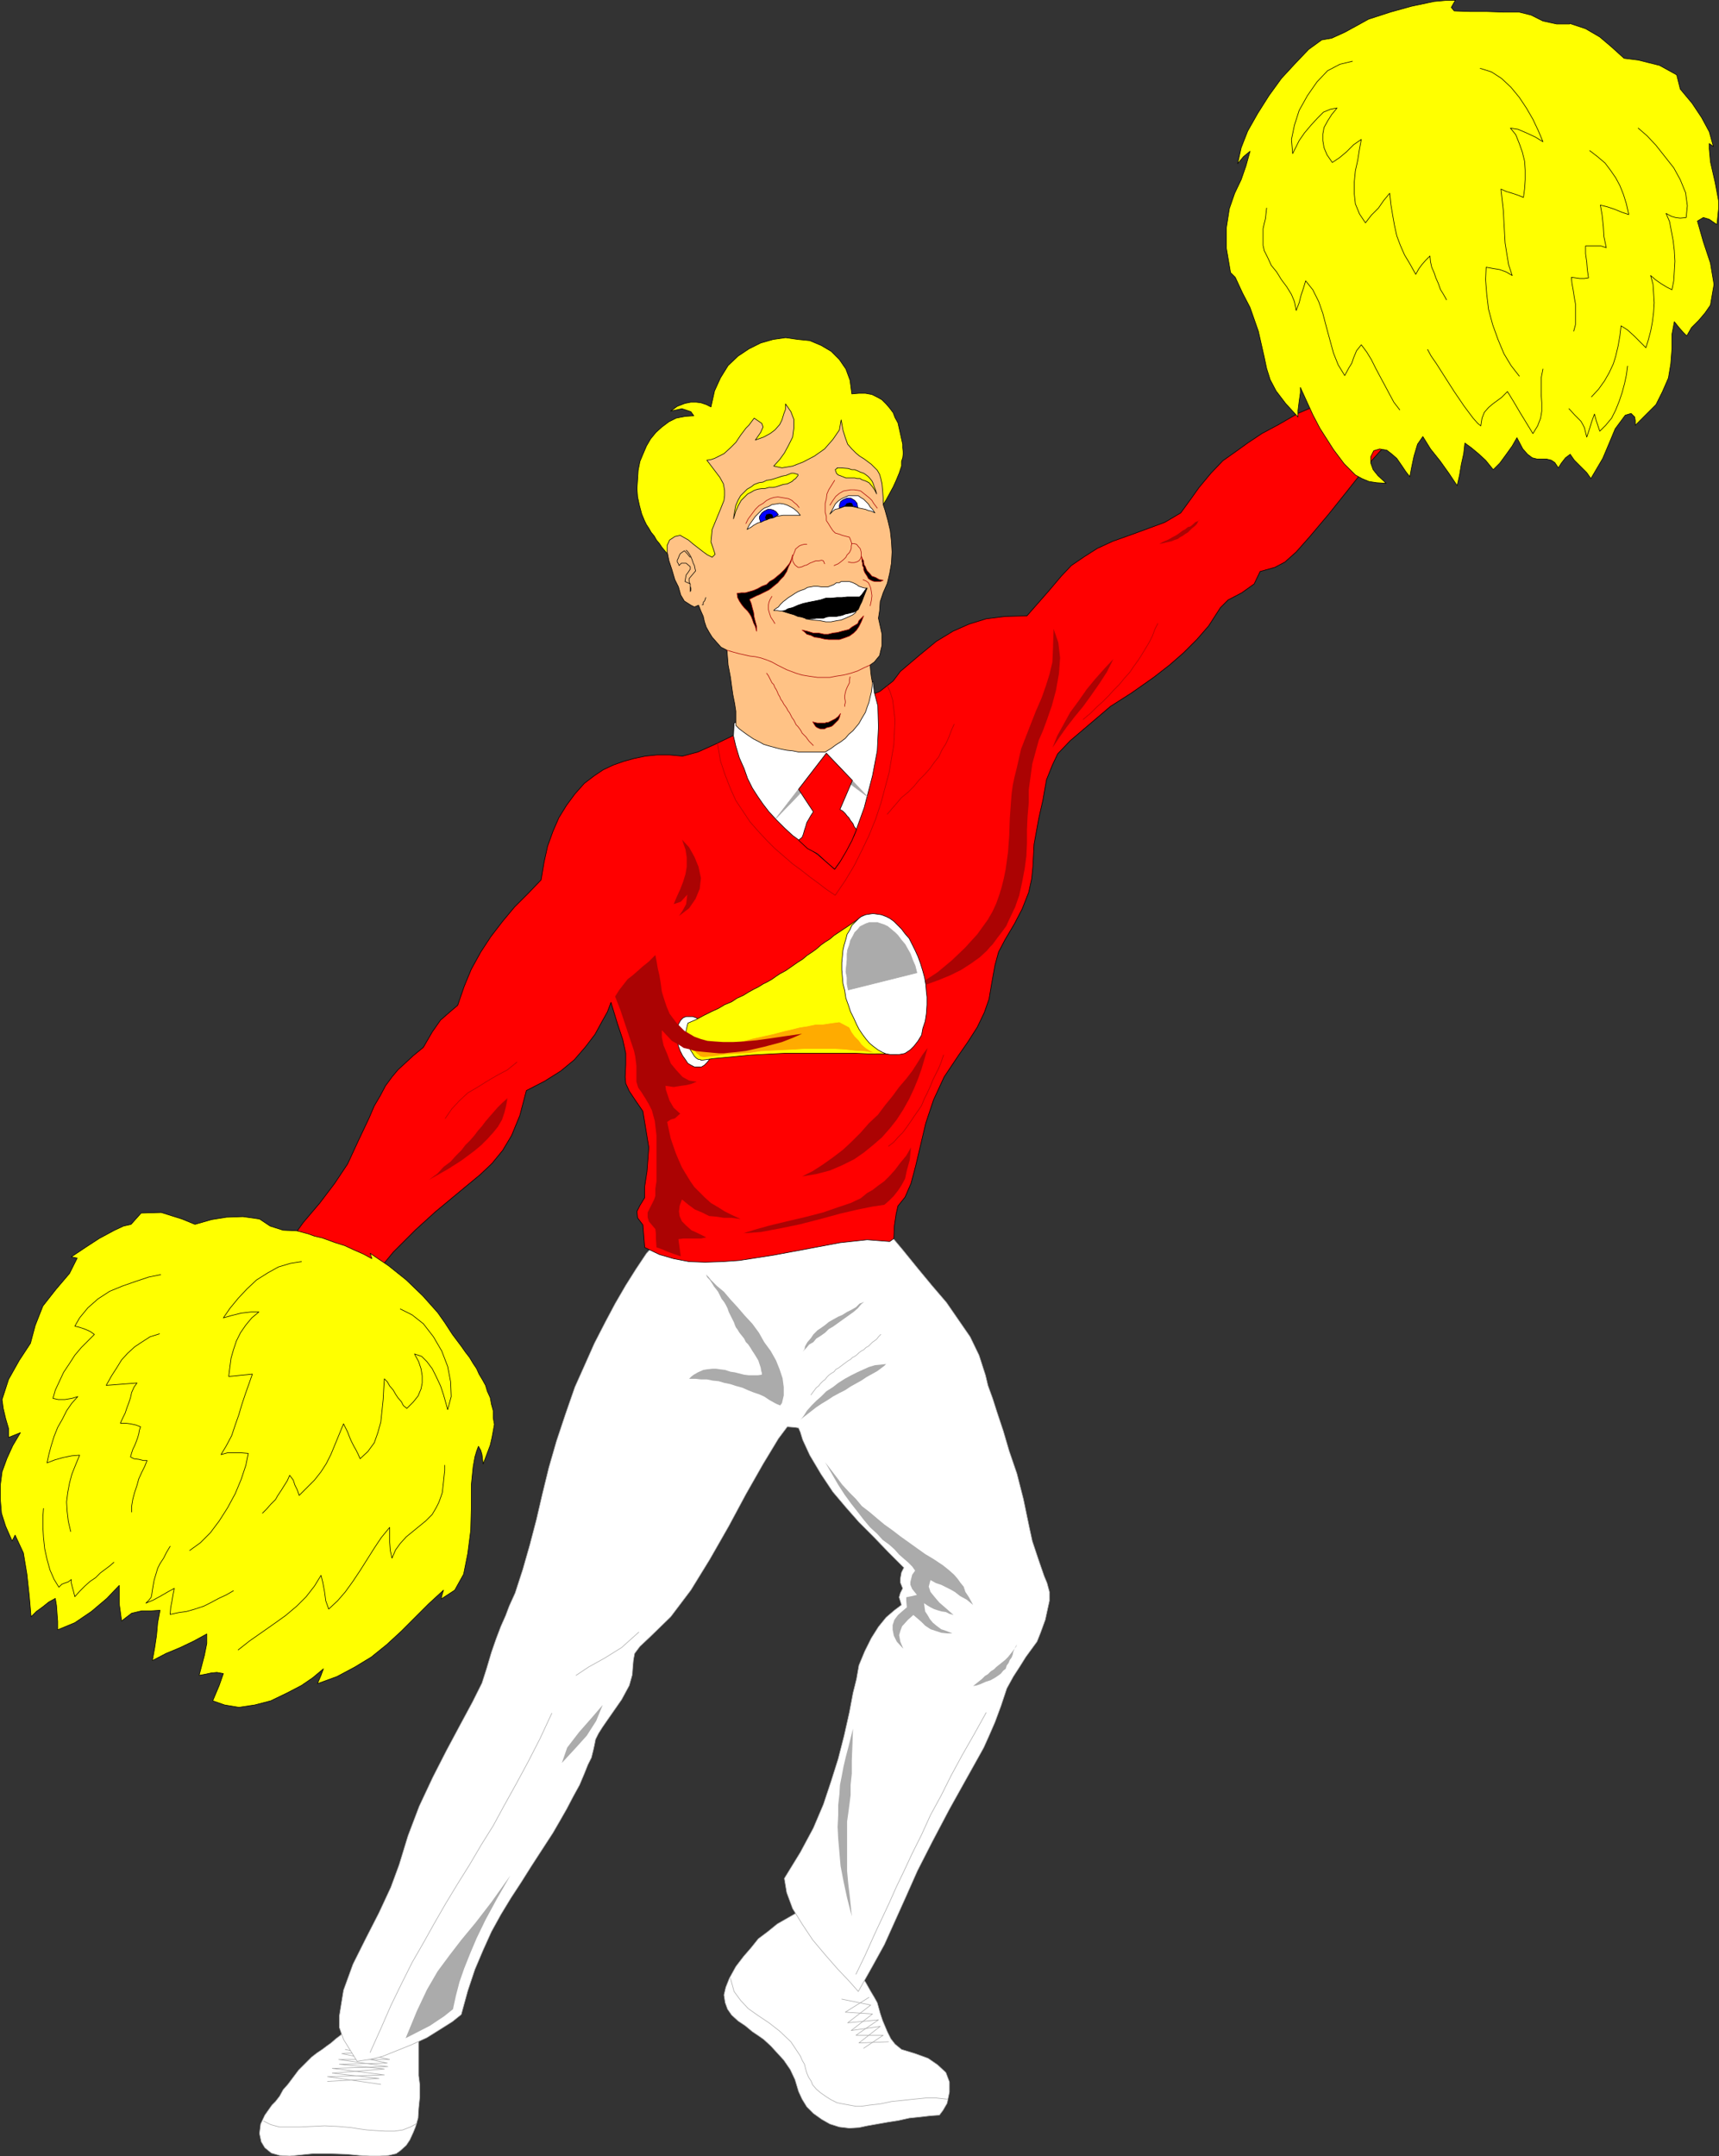 <?xml version="1.0" encoding="UTF-8" standalone="no"?>
<svg
   version="1.0"
   width="124.189mm"
   height="155.754mm"
   id="svg119"
   sodipodi:docname="Cheerleader 2.wmf"
   xmlns:inkscape="http://www.inkscape.org/namespaces/inkscape"
   xmlns:sodipodi="http://sodipodi.sourceforge.net/DTD/sodipodi-0.dtd"
   xmlns="http://www.w3.org/2000/svg"
   xmlns:svg="http://www.w3.org/2000/svg">
  <rect width="100%" height="100%" fill="#333333" stroke="none"/>
  <sodipodi:namedview
     id="namedview119"
     pagecolor="#ffffff"
     bordercolor="#000000"
     borderopacity="0.25"
     inkscape:showpageshadow="2"
     inkscape:pageopacity="0.0"
     inkscape:pagecheckerboard="0"
     inkscape:deskcolor="#d1d1d1"
     inkscape:document-units="mm" />
  <defs
     id="defs1">
    <pattern
       id="WMFhbasepattern"
       patternUnits="userSpaceOnUse"
       width="6"
       height="6"
       x="0"
       y="0" />
  </defs>
  <path
     style="fill:#ffffff;fill-opacity:1;fill-rule:evenodd;stroke:none"
     d="m 219.016,521.374 17.289,19.714 1.454,2.585 0.969,1.616 0.808,1.454 0.323,1.131 0.485,1.778 0.646,1.939 1.293,3.07 0.969,1.939 1.131,1.454 1.777,1.454 3.716,1.131 3.555,1.293 2.585,1.778 2.262,2.101 0.969,2.585 v 2.747 l -0.646,3.07 -1.131,1.939 -0.969,1.293 -2.424,0.162 -2.747,0.323 -3.07,0.323 -2.908,0.646 -3.07,0.485 -2.747,0.485 -2.747,0.485 -2.262,0.485 -2.585,0.162 -2.747,-0.323 -2.585,-0.808 -2.262,-1.293 -2.262,-1.616 -1.777,-1.778 -1.293,-2.101 -0.969,-2.101 -0.969,-3.232 -1.293,-2.747 -1.777,-2.585 -1.777,-1.939 -1.777,-1.939 -1.939,-1.778 -1.616,-1.131 -1.454,-0.97 -1.939,-1.616 -1.939,-1.293 -1.777,-1.616 -1.131,-1.616 -0.646,-1.778 -0.323,-2.101 0.485,-2.101 0.969,-2.424 1.777,-3.232 2.1,-2.747 2.1,-2.424 1.939,-2.424 2.585,-1.939 2.585,-2.101 3.393,-1.939 z"
     id="path1" />
  <path
     style="fill:none;stroke:#ababab;stroke-width:0.162px;stroke-linecap:round;stroke-linejoin:round;stroke-miterlimit:4;stroke-dasharray:none;stroke-opacity:1"
     d="m 219.016,521.374 17.289,19.714 1.454,2.585 0.969,1.616 0.808,1.454 0.323,1.131 0.485,1.778 0.646,1.939 1.293,3.07 0.969,1.939 1.131,1.454 1.777,1.454 3.716,1.131 3.555,1.293 2.585,1.778 2.262,2.101 0.969,2.585 v 2.747 l -0.646,3.07 -1.131,1.939 -0.969,1.293 -2.424,0.162 -2.747,0.323 -3.07,0.323 -2.908,0.646 -3.07,0.485 -2.747,0.485 -2.747,0.485 -2.262,0.485 -2.585,0.162 -2.747,-0.323 -2.585,-0.808 -2.262,-1.293 -2.262,-1.616 -1.777,-1.778 -1.293,-2.101 -0.969,-2.101 -0.969,-3.232 -1.293,-2.747 -1.777,-2.585 -1.777,-1.939 -1.777,-1.939 -1.939,-1.778 -1.616,-1.131 -1.454,-0.97 -1.939,-1.616 -1.939,-1.293 -1.777,-1.616 -1.131,-1.616 -0.646,-1.778 -0.323,-2.101 0.485,-2.101 0.969,-2.424 1.777,-3.232 2.1,-2.747 2.1,-2.424 1.939,-2.424 2.585,-1.939 2.585,-2.101 3.393,-1.939 3.393,-1.939 v 0"
     id="path2" />
  <path
     style="fill:none;stroke:#ababab;stroke-width:0.162px;stroke-linecap:round;stroke-linejoin:round;stroke-miterlimit:4;stroke-dasharray:none;stroke-opacity:1"
     d="m 199.465,540.118 0.969,3.555 1.777,2.424 2.1,2.262 2.747,1.939 2.908,1.939 2.908,2.262 3.07,2.909 2.585,3.878 0.485,1.131 0.646,1.131 0.323,1.293 0.323,1.131 0.485,1.131 0.646,0.97 0.485,1.131 0.969,1.131 1.131,0.97 1.616,1.131 1.293,0.808 1.616,0.808 1.616,0.323 1.777,0.323 1.777,0.323 h 1.454 l 2.262,-0.323 2.908,-0.323 3.07,-0.646 3.07,-0.323 3.07,-0.323 3.232,-0.323 h 2.908 l 2.908,0.323"
     id="path3" />
  <path
     style="fill:none;stroke:#ababab;stroke-width:0.162px;stroke-linecap:round;stroke-linejoin:round;stroke-miterlimit:4;stroke-dasharray:none;stroke-opacity:1"
     d="m 237.274,545.289 -6.463,4.04 7.432,0.485 -5.817,4.525 7.917,-1.131 -5.817,4.525 8.079,-0.323"
     id="path4" />
  <path
     style="fill:none;stroke:#ababab;stroke-width:0.162px;stroke-linecap:round;stroke-linejoin:round;stroke-miterlimit:4;stroke-dasharray:none;stroke-opacity:1"
     d="m 229.841,545.774 7.917,1.616 -6.301,4.848 8.402,-0.808 -6.14,4.201 h 7.432 l -5.332,3.555"
     id="path5" />
  <path
     style="fill:#ffffff;fill-opacity:1;fill-rule:evenodd;stroke:none"
     d="m 98.319,561.448 15.996,-5.171 v 1.778 1.778 2.101 2.262 2.424 l 0.323,2.585 v 3.232 l -0.323,3.232 -0.162,2.585 -0.646,2.262 -0.646,1.616 -0.969,2.101 -0.969,1.454 -1.616,1.454 -1.131,0.808 -2.1,0.485 -2.424,0.162 h -2.585 l -2.908,-0.162 -3.393,-0.323 -4.363,-0.162 h -5.009 l -6.301,0.646 -2.747,-0.162 -2.262,-0.646 -1.777,-1.454 -0.969,-1.616 -0.485,-2.262 0.323,-2.585 1.131,-2.424 1.939,-2.747 0.969,-0.97 1.131,-1.454 0.969,-1.778 1.293,-1.454 1.454,-1.939 1.454,-1.939 1.777,-1.778 1.777,-1.778 1.454,-1.131 1.454,-0.97 1.293,-0.97 1.131,-0.808 1.293,-1.131 1.293,-0.97 1.131,-1.131 z"
     id="path6" />
  <path
     style="fill:none;stroke:#ababab;stroke-width:0.162px;stroke-linecap:round;stroke-linejoin:round;stroke-miterlimit:4;stroke-dasharray:none;stroke-opacity:1"
     d="m 98.319,561.448 15.996,-5.171 v 1.778 1.778 2.101 2.262 2.424 l 0.323,2.585 v 3.232 l -0.323,3.232 -0.162,2.585 -0.646,2.262 -0.646,1.616 -0.969,2.101 -0.969,1.454 -1.616,1.454 -1.131,0.808 -2.1,0.485 -2.424,0.162 h -2.585 l -2.908,-0.162 -3.393,-0.323 -4.363,-0.162 h -5.009 l -6.301,0.646 -2.747,-0.162 -2.262,-0.646 -1.777,-1.454 -0.969,-1.616 -0.485,-2.262 0.323,-2.585 1.131,-2.424 1.939,-2.747 0.969,-0.97 1.131,-1.454 0.969,-1.778 1.293,-1.454 1.454,-1.939 1.454,-1.939 1.777,-1.778 1.777,-1.778 1.454,-1.131 1.454,-0.97 1.293,-0.97 1.131,-0.808 1.293,-1.131 1.293,-0.97 1.131,-1.131 4.201,6.948 v 0"
     id="path7" />
  <path
     style="fill:none;stroke:#ababab;stroke-width:0.162px;stroke-linecap:round;stroke-linejoin:round;stroke-miterlimit:4;stroke-dasharray:none;stroke-opacity:1"
     d="m 71.982,579.062 1.939,0.97 2.424,0.646 h 2.747 2.908 l 3.232,-0.162 3.393,-0.162 3.555,0.162 3.716,0.323 1.939,0.323 2.424,0.323 2.262,0.162 2.747,0.162 h 2.424 l 2.262,-0.323 2.1,-0.808 1.777,-0.97"
     id="path8" />
  <path
     style="fill:none;stroke:#ababab;stroke-width:0.162px;stroke-linecap:round;stroke-linejoin:round;stroke-miterlimit:4;stroke-dasharray:none;stroke-opacity:1"
     d="m 94.279,559.509 12.118,2.747 H 92.502 l 13.411,1.939 -15.188,0.485 14.219,1.778 -15.511,0.485 14.542,2.101"
     id="path9" />
  <path
     style="fill:none;stroke:#ababab;stroke-width:0.162px;stroke-linecap:round;stroke-linejoin:round;stroke-miterlimit:4;stroke-dasharray:none;stroke-opacity:1"
     d="m 106.074,559.994 -12.764,0.646 12.441,2.585 -13.088,0.323 12.28,1.293 -14.219,1.131 12.764,1.454 -14.057,0.808"
     id="path10" />
  <path
     style="fill:#ffffff;fill-opacity:1;fill-rule:evenodd;stroke:none"
     d="m 243.09,336.998 -9.048,0.323 -11.795,2.101 -19.389,3.232 -12.926,0.646 -11.31,-3.393 -2.1,2.262 -2.908,4.363 -2.747,4.363 -2.908,5.009 -2.747,5.171 -2.908,5.656 -2.585,5.817 -2.747,6.14 -2.585,7.433 -2.424,7.272 -2.1,7.272 -1.777,7.272 -1.616,6.948 -1.777,6.787 -1.939,6.787 -2.1,6.464 -0.808,1.778 -0.808,1.778 -0.969,2.585 -1.293,2.909 -1.293,3.393 -1.293,3.717 -1.293,4.363 -1.293,4.04 -2.585,5.171 -3.393,6.302 -3.716,6.948 -3.716,7.272 -3.716,7.918 -3.07,8.08 -2.424,7.918 -2.262,6.14 -3.232,6.948 -3.555,6.948 -3.555,7.11 -2.585,7.11 -1.131,6.948 v 3.232 l 1.131,3.232 3.716,5.979 3.232,-0.485 3.555,-0.808 4.039,-1.616 4.039,-1.616 4.201,-1.939 3.878,-2.424 3.07,-1.939 2.424,-1.939 1.777,-6.464 1.939,-5.817 2.262,-5.333 2.262,-5.009 2.585,-4.686 2.747,-4.525 2.747,-4.201 2.747,-4.363 1.777,-2.747 2.1,-3.232 2.1,-3.232 1.777,-3.07 1.939,-3.393 1.777,-3.393 1.777,-3.232 1.293,-3.07 0.969,-2.424 0.969,-1.939 0.485,-1.939 0.323,-1.454 0.323,-1.616 0.808,-1.616 1.131,-1.778 1.454,-2.101 3.716,-5.333 2.1,-3.878 0.808,-2.909 0.162,-2.262 0.162,-1.778 0.323,-1.778 1.454,-1.939 2.585,-2.424 5.817,-5.656 5.494,-7.272 5.17,-8.403 5.17,-9.049 4.686,-8.726 4.686,-8.241 4.201,-6.948 2.424,-3.232 2.1,0.162 0.969,0.162 0.485,1.131 0.646,2.101 1.939,4.201 3.07,5.171 3.232,4.848 3.555,4.201 3.555,4.04 4.039,4.04 4.039,4.201 4.201,4.201 -0.646,1.293 -0.323,1.778 v 0.97 l 0.646,1.616 -0.646,1.293 -0.323,1.131 0.646,2.101 -1.939,1.454 -2.262,1.939 -2.1,2.585 -1.939,3.07 -1.777,3.555 -1.616,3.878 -0.646,3.717 -0.969,3.878 -0.969,5.171 -1.454,6.464 -1.616,6.302 -1.939,6.14 -2.1,6.302 -2.747,6.464 -3.555,6.625 -4.363,7.11 0.646,3.878 1.616,4.363 2.585,4.201 2.908,4.363 3.393,4.04 3.393,3.878 3.07,3.232 2.585,2.909 3.716,-6.625 3.393,-6.14 2.908,-6.464 2.908,-6.464 3.232,-7.272 4.039,-7.918 4.686,-8.888 4.686,-8.403 3.07,-5.494 1.616,-2.909 1.454,-3.232 1.616,-3.717 1.616,-4.363 1.616,-4.848 1.777,-3.232 1.777,-2.747 1.616,-2.585 3.07,-4.201 0.969,-2.424 1.293,-3.555 1.131,-5.171 v -2.424 l -0.646,-2.424 -0.808,-1.939 -1.616,-4.686 -1.616,-4.848 -0.808,-3.717 -1.616,-7.756 -1.777,-6.948 -2.1,-6.14 -1.616,-5.494 -1.616,-4.848 -1.293,-4.04 -1.293,-3.555 -0.646,-2.747 -1.777,-5.494 -2.424,-5.009 -3.232,-4.686 -3.232,-4.686 -3.878,-4.525 -3.878,-4.686 -4.201,-5.171 -3.393,-4.04 v 0 z"
     id="path11" />
  <path
     style="fill:none;stroke:#ababab;stroke-width:0.162px;stroke-linecap:round;stroke-linejoin:round;stroke-miterlimit:4;stroke-dasharray:none;stroke-opacity:1"
     d="m 243.09,336.998 -9.048,0.323 -11.795,2.101 -19.389,3.232 -12.926,0.646 -11.31,-3.393 -2.1,2.262 -2.908,4.363 -2.747,4.363 -2.908,5.009 -2.747,5.171 -2.908,5.656 -2.585,5.817 -2.747,6.14 -2.585,7.433 -2.424,7.272 -2.1,7.272 -1.777,7.272 -1.616,6.948 -1.777,6.787 -1.939,6.787 -2.1,6.464 -0.808,1.778 -0.808,1.778 -0.969,2.585 -1.293,2.909 -1.293,3.393 -1.293,3.717 -1.293,4.363 -1.293,4.04 -2.585,5.171 -3.393,6.302 -3.716,6.948 -3.716,7.272 -3.716,7.918 -3.07,8.08 -2.424,7.918 -2.262,6.14 -3.232,6.948 -3.555,6.948 -3.555,7.11 -2.585,7.11 -1.131,6.948 v 3.232 l 1.131,3.232 3.716,5.979 3.232,-0.485 3.555,-0.808 4.039,-1.616 4.039,-1.616 4.201,-1.939 3.878,-2.424 3.07,-1.939 2.424,-1.939 1.777,-6.464 1.939,-5.817 2.262,-5.333 2.262,-5.009 2.585,-4.686 2.747,-4.525 2.747,-4.201 2.747,-4.363 1.777,-2.747 2.1,-3.232 2.1,-3.232 1.777,-3.07 1.939,-3.393 1.777,-3.393 1.777,-3.232 1.293,-3.07 0.969,-2.424 0.969,-1.939 0.485,-1.939 0.323,-1.454 0.323,-1.616 0.808,-1.616 1.131,-1.778 1.454,-2.101 3.716,-5.333 2.1,-3.878 0.808,-2.909 0.162,-2.262 0.162,-1.778 0.323,-1.778 1.454,-1.939 2.585,-2.424 5.817,-5.656 5.494,-7.272 5.17,-8.403 5.17,-9.049 4.686,-8.726 4.686,-8.241 4.201,-6.948 2.424,-3.232 2.1,0.162 0.969,0.162 0.485,1.131 0.646,2.101 1.939,4.201 3.07,5.171 3.232,4.848 3.555,4.201 3.555,4.04 4.039,4.04 4.039,4.201 4.201,4.201 -0.646,1.293 -0.323,1.778 v 0.97 l 0.646,1.616 -0.646,1.293 -0.323,1.131 0.646,2.101 -1.939,1.454 -2.262,1.939 -2.1,2.585 -1.939,3.07 -1.777,3.555 -1.616,3.878 -0.646,3.717 -0.969,3.878 -0.969,5.171 -1.454,6.464 -1.616,6.302 -1.939,6.14 -2.1,6.302 -2.747,6.464 -3.555,6.625 -4.363,7.11 0.646,3.878 1.616,4.363 2.585,4.201 2.908,4.363 3.393,4.04 3.393,3.878 3.07,3.232 2.585,2.909 3.716,-6.625 3.393,-6.14 2.908,-6.464 2.908,-6.464 3.232,-7.272 4.039,-7.918 4.686,-8.888 4.686,-8.403 3.07,-5.494 1.616,-2.909 1.454,-3.232 1.616,-3.717 1.616,-4.363 1.616,-4.848 1.777,-3.232 1.777,-2.747 1.616,-2.585 3.07,-4.201 0.969,-2.424 1.293,-3.555 1.131,-5.171 v -2.424 l -0.646,-2.424 -0.808,-1.939 -1.616,-4.686 -1.616,-4.848 -0.808,-3.717 -1.616,-7.756 -1.777,-6.948 -2.1,-6.14 -1.616,-5.494 -1.616,-4.848 -1.293,-4.04 -1.293,-3.555 -0.646,-2.747 -1.777,-5.494 -2.424,-5.009 -3.232,-4.686 -3.232,-4.686 -3.878,-4.525 -3.878,-4.686 -4.201,-5.171 -3.393,-4.04 v 0"
     id="path12" />
  <path
     style="fill:#ff0000;fill-opacity:1;fill-rule:evenodd;stroke:none"
     d="m 230.972,192.374 -8.887,2.424 -8.887,2.585 -8.563,2.585 -4.686,0.97 -4.686,2.262 -4.686,2.101 -4.201,1.131 -3.555,-0.323 h -3.393 l -3.232,0.323 -3.07,0.646 -2.908,0.808 -2.747,0.97 -2.747,1.293 -2.424,1.616 -2.747,2.101 -2.585,2.909 -2.262,3.07 -2.1,3.393 -1.616,3.717 -1.454,4.04 -0.969,4.363 -0.808,4.848 -3.555,3.717 -3.716,3.717 -3.232,3.878 -3.232,4.201 -2.747,4.201 -2.585,4.686 -1.939,4.686 -1.777,5.171 -2.1,1.778 -2.585,2.262 -2.262,3.232 -2.424,4.201 -2.747,2.262 -2.262,2.101 -1.939,1.778 -1.616,1.939 -1.777,2.424 -1.454,2.747 -1.616,2.747 -1.454,3.393 -2.908,6.14 -2.908,6.302 -3.555,5.332 -4.039,5.333 -4.524,5.333 -3.716,5.171 23.105,9.211 5.17,-6.302 6.14,-6.14 5.332,-4.848 8.563,-7.11 3.716,-3.07 3.232,-3.07 2.908,-3.555 2.424,-4.04 2.262,-5.494 1.777,-6.787 5.009,-2.585 4.363,-2.747 3.716,-3.07 3.07,-3.555 2.585,-3.393 1.939,-3.555 1.454,-2.585 0.969,-2.585 1.777,5.817 1.454,4.363 0.808,3.717 v 3.07 l -0.162,3.393 0.162,1.778 0.969,2.101 1.616,2.424 2.1,3.07 1.616,9.857 -0.485,6.464 -0.646,4.201 v 3.07 l -1.293,2.101 -0.808,1.616 0.162,1.778 1.454,1.939 0.485,6.14 4.039,1.939 3.878,1.131 4.201,0.808 4.363,0.162 4.847,-0.162 4.524,-0.323 9.371,-1.454 9.533,-1.778 8.563,-1.616 7.432,-0.808 6.14,0.485 1.131,-0.808 0.162,-3.555 0.485,-3.232 0.485,-2.101 1.939,-2.424 1.616,-3.717 1.293,-4.848 1.293,-5.494 1.454,-6.14 2.1,-6.302 2.908,-6.302 3.878,-5.817 2.585,-3.717 2.585,-4.04 1.939,-4.04 1.293,-3.717 0.646,-3.878 0.969,-5.333 0.969,-3.555 1.777,-3.393 2.585,-4.363 2.1,-4.04 1.777,-4.525 0.808,-3.717 0.323,-3.232 0.323,-6.14 1.293,-7.11 1.131,-5.009 0.969,-5.494 1.616,-4.04 1.454,-3.07 3.393,-3.555 8.725,-7.433 2.262,-1.939 5.817,-3.717 5.978,-4.201 4.363,-3.393 3.878,-3.393 3.555,-3.555 3.232,-3.717 3.232,-5.009 2.1,-2.101 3.716,-1.939 3.393,-2.424 1.616,-3.393 4.039,-1.131 2.747,-1.454 3.07,-2.747 3.716,-4.201 5.17,-6.14 5.17,-6.464 5.494,-6.948 10.826,-12.119 -21.651,-5.494 -8.24,3.555 -5.332,3.07 -4.524,2.424 -3.878,2.585 -2.908,2.101 -3.878,2.747 -3.232,3.393 -3.232,3.878 -2.424,3.393 -2.585,3.555 -4.363,2.585 -4.363,1.616 -4.847,1.778 -5.009,1.778 -4.201,1.939 -3.555,2.262 -3.555,2.424 -2.747,2.909 -3.555,4.201 -5.817,6.625 -5.978,0.162 -5.17,0.646 -4.686,1.454 -4.363,1.939 -4.524,2.747 -4.524,3.717 -5.332,4.525 -1.939,2.585 -3.716,2.909 -9.21,3.555 z"
     id="path13" />
  <path
     style="fill:none;stroke:#000000;stroke-width:0.162px;stroke-linecap:round;stroke-linejoin:round;stroke-miterlimit:4;stroke-dasharray:none;stroke-opacity:1"
     d="m 230.972,192.374 -8.887,2.424 -8.887,2.585 -8.563,2.585 -4.686,0.97 -4.686,2.262 -4.686,2.101 -4.201,1.131 -3.555,-0.323 h -3.393 l -3.232,0.323 -3.07,0.646 -2.908,0.808 -2.747,0.97 -2.747,1.293 -2.424,1.616 -2.747,2.101 -2.585,2.909 -2.262,3.07 -2.1,3.393 -1.616,3.717 -1.454,4.04 -0.969,4.363 -0.808,4.848 -3.555,3.717 -3.716,3.717 -3.232,3.878 -3.232,4.201 -2.747,4.201 -2.585,4.686 -1.939,4.686 -1.777,5.171 -2.1,1.778 -2.585,2.262 -2.262,3.232 -2.424,4.201 -2.747,2.262 -2.262,2.101 -1.939,1.778 -1.616,1.939 -1.777,2.424 -1.454,2.747 -1.616,2.747 -1.454,3.393 -2.908,6.14 -2.908,6.302 -3.555,5.332 -4.039,5.333 -4.524,5.333 -3.716,5.171 23.105,9.211 5.17,-6.302 6.14,-6.14 5.332,-4.848 8.563,-7.11 3.716,-3.07 3.232,-3.07 2.908,-3.555 2.424,-4.04 2.262,-5.494 1.777,-6.787 5.009,-2.585 4.363,-2.747 3.716,-3.07 3.07,-3.555 2.585,-3.393 1.939,-3.555 1.454,-2.585 0.969,-2.585 1.777,5.817 1.454,4.363 0.808,3.717 v 3.07 l -0.162,3.393 0.162,1.778 0.969,2.101 1.616,2.424 2.1,3.07 1.616,9.857 -0.485,6.464 -0.646,4.201 v 3.07 l -1.293,2.101 -0.808,1.616 0.162,1.778 1.454,1.939 0.485,6.14 4.039,1.939 3.878,1.131 4.201,0.808 4.363,0.162 4.847,-0.162 4.524,-0.323 9.371,-1.454 9.533,-1.778 8.563,-1.616 7.432,-0.808 6.14,0.485 1.131,-0.808 0.162,-3.555 0.485,-3.232 0.485,-2.101 1.939,-2.424 1.616,-3.717 1.293,-4.848 1.293,-5.494 1.454,-6.14 2.1,-6.302 2.908,-6.302 3.878,-5.817 2.585,-3.717 2.585,-4.04 1.939,-4.04 1.293,-3.717 0.646,-3.878 0.969,-5.333 0.969,-3.555 1.777,-3.393 2.585,-4.363 2.1,-4.04 1.777,-4.525 0.808,-3.717 0.323,-3.232 0.323,-6.14 1.293,-7.11 1.131,-5.009 0.969,-5.494 1.616,-4.04 1.454,-3.07 3.393,-3.555 8.725,-7.433 2.262,-1.939 5.817,-3.717 5.978,-4.201 4.363,-3.393 3.878,-3.393 3.555,-3.555 3.232,-3.717 3.232,-5.009 2.1,-2.101 3.716,-1.939 3.393,-2.424 1.616,-3.393 4.039,-1.131 2.747,-1.454 3.07,-2.747 3.716,-4.201 5.17,-6.14 5.17,-6.464 5.494,-6.948 10.826,-12.119 -21.651,-5.494 -8.24,3.555 -5.332,3.07 -4.524,2.424 -3.878,2.585 -2.908,2.101 -3.878,2.747 -3.232,3.393 -3.232,3.878 -2.424,3.393 -2.585,3.555 -4.363,2.585 -4.363,1.616 -4.847,1.778 -5.009,1.778 -4.201,1.939 -3.555,2.262 -3.555,2.424 -2.747,2.909 -3.555,4.201 -5.817,6.625 -5.978,0.162 -5.17,0.646 -4.686,1.454 -4.363,1.939 -4.524,2.747 -4.524,3.717 -5.332,4.525 -1.939,2.585 -3.716,2.909 -9.21,3.555 v 0"
     id="path14" />
  <path
     style="fill:#ffffff;fill-opacity:1;fill-rule:evenodd;stroke:none"
     d="m 238.728,188.981 -0.323,-2.909 -37.97,11.311 -0.162,3.555 0.646,2.747 0.969,3.232 1.293,2.909 0.969,2.747 1.293,2.585 1.454,2.262 1.454,2.101 1.616,2.101 2.1,2.262 2.262,2.262 2.1,1.939 2.424,1.778 2.1,1.778 2.262,1.616 2.1,1.778 2.585,2.262 1.293,-1.778 2.1,-3.878 1.939,-3.555 2.747,-7.595 2.262,-8.726 1.293,-6.787 0.323,-6.464 -0.162,-5.817 -0.969,-3.717 z"
     id="path15" />
  <path
     style="fill:none;stroke:#000000;stroke-width:0.162px;stroke-linecap:round;stroke-linejoin:round;stroke-miterlimit:4;stroke-dasharray:none;stroke-opacity:1"
     d="m 238.728,188.981 -0.323,-2.909 -37.97,11.311 -0.162,3.555 0.646,2.747 0.969,3.232 1.293,2.909 0.969,2.747 1.293,2.585 1.454,2.262 1.454,2.101 1.616,2.101 2.1,2.262 2.262,2.262 2.1,1.939 2.424,1.778 2.1,1.778 2.262,1.616 2.1,1.778 2.585,2.262 1.293,-1.778 2.1,-3.878 1.939,-3.555 2.747,-7.595 2.262,-8.726 1.293,-6.787 0.323,-6.464 -0.162,-5.817 -0.969,-3.717 v 0"
     id="path16" />
  <path
     style="fill:#ababab;fill-opacity:1;fill-rule:evenodd;stroke:none"
     d="m 211.906,223.4 13.734,-17.775 11.149,11.796 -11.149,-8.241 -13.734,14.22 z"
     id="path17" />
  <path
     style="fill:none;stroke:#ababab;stroke-width:0.162px;stroke-linecap:round;stroke-linejoin:round;stroke-miterlimit:4;stroke-dasharray:none;stroke-opacity:1"
     d="m 211.906,223.4 13.734,-17.775 11.149,11.796 -11.149,-8.241 -13.734,14.22 v 0"
     id="path18" />
  <path
     style="fill:#ff0000;fill-opacity:1;fill-rule:evenodd;stroke:none"
     d="m 225.64,205.625 -7.594,9.857 4.039,6.14 -0.646,0.97 -0.646,1.131 -0.485,0.808 -0.323,1.131 -0.323,0.97 -0.323,1.131 -0.323,0.808 -0.969,0.808 2.424,2.262 2.747,1.454 2.1,1.939 2.585,2.262 1.616,-2.262 1.616,-2.747 1.454,-2.747 1.293,-3.07 -0.646,-0.808 -0.323,-0.808 -0.646,-0.808 -0.485,-0.808 -0.485,-0.485 -0.485,-0.646 -0.646,-0.646 -0.808,-0.485 3.393,-7.918 -7.109,-7.433 z"
     id="path19" />
  <path
     style="fill:none;stroke:#000000;stroke-width:0.162px;stroke-linecap:round;stroke-linejoin:round;stroke-miterlimit:4;stroke-dasharray:none;stroke-opacity:1"
     d="m 225.64,205.625 -7.594,9.857 4.039,6.14 -0.646,0.97 -0.646,1.131 -0.485,0.808 -0.323,1.131 -0.323,0.97 -0.323,1.131 -0.323,0.808 -0.969,0.808 2.424,2.262 2.747,1.454 2.1,1.939 2.585,2.262 1.616,-2.262 1.616,-2.747 1.454,-2.747 1.293,-3.07 -0.646,-0.808 -0.323,-0.808 -0.646,-0.808 -0.485,-0.808 -0.485,-0.485 -0.485,-0.646 -0.646,-0.646 -0.808,-0.485 3.393,-7.918 -7.109,-7.433 v 0"
     id="path20" />
  <path
     style="fill:#ffff00;fill-opacity:1;fill-rule:evenodd;stroke:none"
     d="m 194.133,111.094 -1.293,-0.646 -1.454,-0.485 -1.293,-0.162 h -1.454 l -1.616,0.323 -2.1,0.808 -1.777,1.293 3.07,-0.646 2.424,0.808 0.808,1.131 -2.424,0.162 -2.424,0.485 -1.939,0.97 -1.939,1.454 -1.616,1.454 -1.454,1.778 -1.131,1.939 -0.969,2.262 -0.808,1.939 -0.485,2.424 -0.162,2.585 -0.162,2.424 0.162,2.262 0.485,2.262 0.646,2.424 0.808,1.939 0.485,0.97 0.646,0.97 0.646,1.131 0.808,0.97 0.646,1.131 0.808,0.97 0.646,0.97 0.808,0.97 0.808,0.97 0.808,0.97 0.323,-3.555 2.1,-1.293 2.424,1.293 5.817,4.848 2.747,-1.454 -1.293,-4.686 4.686,-12.766 -3.716,-7.918 7.432,-7.11 2.262,1.616 5.17,-1.454 4.686,-4.04 -2.585,6.464 -3.555,5.332 5.009,1.454 6.786,-2.424 5.17,-3.555 2.908,-3.717 1.616,3.232 3.232,2.909 4.201,2.909 1.777,4.201 0.485,5.656 1.131,-1.778 0.969,-1.778 0.969,-1.778 0.808,-1.778 0.808,-1.939 0.323,-0.97 0.323,-0.97 v -1.293 l 0.323,-0.97 0.162,-1.293 -0.162,-1.454 v -0.97 l -0.323,-1.454 -0.323,-1.454 -0.323,-1.454 -0.323,-1.454 -0.808,-1.454 -0.485,-1.293 -0.969,-1.293 -0.969,-1.131 -1.131,-1.131 -1.131,-0.646 -1.616,-0.808 -1.777,-0.323 h -1.777 l -1.939,0.162 -0.485,-3.717 -1.131,-3.07 -1.777,-2.585 -2.262,-2.262 -2.747,-1.616 -3.07,-1.293 -3.232,-0.323 -3.393,-0.485 -3.393,0.485 -3.393,0.97 -3.232,1.616 -2.908,1.939 -2.747,2.585 -2.1,3.393 -1.616,3.555 -0.969,4.363 z"
     id="path21" />
  <path
     style="fill:none;stroke:#000000;stroke-width:0.162px;stroke-linecap:round;stroke-linejoin:round;stroke-miterlimit:4;stroke-dasharray:none;stroke-opacity:1"
     d="m 194.133,111.094 -1.293,-0.646 -1.454,-0.485 -1.293,-0.162 h -1.454 l -1.616,0.323 -2.1,0.808 -1.777,1.293 3.07,-0.646 2.424,0.808 0.808,1.131 -2.424,0.162 -2.424,0.485 -1.939,0.97 -1.939,1.454 -1.616,1.454 -1.454,1.778 -1.131,1.939 -0.969,2.262 -0.808,1.939 -0.485,2.424 -0.162,2.585 -0.162,2.424 0.162,2.262 0.485,2.262 0.646,2.424 0.808,1.939 0.485,0.97 0.646,0.97 0.646,1.131 0.808,0.97 0.646,1.131 0.808,0.97 0.646,0.97 0.808,0.97 0.808,0.97 0.808,0.97 0.323,-3.555 2.1,-1.293 2.424,1.293 5.817,4.848 2.747,-1.454 -1.293,-4.686 4.686,-12.766 -3.716,-7.918 7.432,-7.11 2.262,1.616 5.17,-1.454 4.686,-4.04 -2.585,6.464 -3.555,5.332 5.009,1.454 6.786,-2.424 5.17,-3.555 2.908,-3.717 1.616,3.232 3.232,2.909 4.201,2.909 1.777,4.201 0.485,5.656 1.131,-1.778 0.969,-1.778 0.969,-1.778 0.808,-1.778 0.808,-1.939 0.323,-0.97 0.323,-0.97 v -1.293 l 0.323,-0.97 0.162,-1.293 -0.162,-1.454 v -0.97 l -0.323,-1.454 -0.323,-1.454 -0.323,-1.454 -0.323,-1.454 -0.808,-1.454 -0.485,-1.293 -0.969,-1.293 -0.969,-1.131 -1.131,-1.131 -1.131,-0.646 -1.616,-0.808 -1.777,-0.323 h -1.777 l -1.939,0.162 -0.485,-3.717 -1.131,-3.07 -1.777,-2.585 -2.262,-2.262 -2.747,-1.616 -3.07,-1.293 -3.232,-0.323 -3.393,-0.485 -3.393,0.485 -3.393,0.97 -3.232,1.616 -2.908,1.939 -2.747,2.585 -2.1,3.393 -1.616,3.555 -0.969,4.363 v 0"
     id="path22" />
  <path
     style="fill:#ffc285;fill-opacity:1;fill-rule:evenodd;stroke:none"
     d="m 196.88,176.7 1.616,0.808 0.323,4.04 0.646,3.393 0.323,2.424 0.323,2.262 0.485,2.424 0.323,2.101 v 2.424 1.454 l 0.969,0.97 1.293,0.97 1.131,0.808 1.454,0.97 1.293,0.646 1.454,0.808 1.616,0.485 1.777,0.485 1.293,0.323 1.616,0.323 1.616,0.162 1.616,0.323 h 1.616 1.939 1.939 1.777 l 1.616,-0.97 1.293,-0.97 1.293,-0.808 1.293,-0.97 0.969,-1.131 1.131,-0.97 0.808,-0.97 0.808,-0.97 0.808,-1.454 0.969,-1.616 0.485,-1.454 0.485,-1.293 0.323,-1.454 0.323,-1.293 0.162,-1.293 0.162,-1.131 -0.323,-1.778 -0.162,-1.293 -0.162,-1.939 1.131,-0.808 1.454,-1.778 0.323,-1.454 0.323,-1.293 v -1.616 -1.454 l -0.323,-1.454 -0.646,-2.909 0.323,-2.101 0.162,-2.424 0.808,-2.424 1.131,-2.585 0.646,-2.747 0.485,-2.747 0.162,-3.07 -0.162,-2.909 -0.323,-2.909 -0.646,-2.747 -0.808,-2.909 -0.485,-1.454 v -1.778 l -0.162,-2.101 -0.162,-1.778 -0.323,-1.454 -0.323,-1.131 -0.646,-1.131 -1.616,-1.616 -1.939,-1.454 -1.293,-0.808 -0.969,-0.808 -1.131,-1.131 -1.131,-1.293 -0.646,-1.778 -0.646,-2.101 -0.485,-2.747 -0.485,2.747 -1.777,2.585 -2.262,2.585 -2.747,1.939 -3.07,1.616 -2.908,1.131 -2.908,0.485 -2.262,-0.485 1.616,-1.778 1.293,-1.778 1.131,-2.101 1.131,-2.262 0.323,-2.424 v -2.424 l -0.808,-2.101 -1.454,-2.101 v 1.454 l -0.485,1.293 -0.485,1.616 -0.646,1.293 -1.293,1.454 -1.293,0.97 -1.777,0.97 -2.262,0.808 1.454,-2.101 0.646,-1.454 -0.323,-0.97 -2.1,-1.454 -1.454,1.939 -0.808,0.808 -1.454,1.939 -1.293,1.939 -1.454,1.454 -1.777,1.616 -0.969,0.485 -1.616,0.808 -0.969,0.323 -1.131,0.162 3.555,4.686 0.969,1.778 0.323,1.778 v 1.454 l -0.162,1.293 -0.969,2.424 -1.131,2.747 -1.131,2.747 -0.323,3.393 1.131,3.393 -0.808,0.808 -1.293,-0.646 -1.131,-0.808 -1.454,-1.131 -1.454,-1.131 -1.131,-0.97 -2.262,-1.293 -1.454,0.323 -1.454,0.97 -0.646,1.454 v 1.778 l 0.485,2.424 0.808,2.424 0.808,2.747 0.969,1.939 0.646,2.262 0.969,1.616 1.777,1.131 0.969,0.485 1.131,-0.485 0.646,1.616 0.646,1.454 0.323,1.454 0.485,1.454 0.808,1.454 0.808,1.293 1.131,1.293 z"
     id="path23" />
  <path
     style="fill:none;stroke:#000000;stroke-width:0.162px;stroke-linecap:round;stroke-linejoin:round;stroke-miterlimit:4;stroke-dasharray:none;stroke-opacity:1"
     d="m 196.88,176.7 1.616,0.808 0.323,4.04 0.646,3.393 0.323,2.424 0.323,2.262 0.485,2.424 0.323,2.101 v 2.424 1.454 l 0.969,0.97 1.293,0.97 1.131,0.808 1.454,0.97 1.293,0.646 1.454,0.808 1.616,0.485 1.777,0.485 1.293,0.323 1.616,0.323 1.616,0.162 1.616,0.323 h 1.616 1.939 1.939 1.777 l 1.616,-0.97 1.293,-0.97 1.293,-0.808 1.293,-0.97 0.969,-1.131 1.131,-0.97 0.808,-0.97 0.808,-0.97 0.808,-1.454 0.969,-1.616 0.485,-1.454 0.485,-1.293 0.323,-1.454 0.323,-1.293 0.162,-1.293 0.162,-1.131 -0.323,-1.778 -0.162,-1.293 -0.162,-1.939 1.131,-0.808 1.454,-1.778 0.323,-1.454 0.323,-1.293 v -1.616 -1.454 l -0.323,-1.454 -0.646,-2.909 0.323,-2.101 0.162,-2.424 0.808,-2.424 1.131,-2.585 0.646,-2.747 0.485,-2.747 0.162,-3.07 -0.162,-2.909 -0.323,-2.909 -0.646,-2.747 -0.808,-2.909 -0.485,-1.454 v -1.778 l -0.162,-2.101 -0.162,-1.778 -0.323,-1.454 -0.323,-1.131 -0.646,-1.131 -1.616,-1.616 -1.939,-1.454 -1.293,-0.808 -0.969,-0.808 -1.131,-1.131 -1.131,-1.293 -0.646,-1.778 -0.646,-2.101 -0.485,-2.747 -0.485,2.747 -1.777,2.585 -2.262,2.585 -2.747,1.939 -3.07,1.616 -2.908,1.131 -2.908,0.485 -2.262,-0.485 1.616,-1.778 1.293,-1.778 1.131,-2.101 1.131,-2.262 0.323,-2.424 v -2.424 l -0.808,-2.101 -1.454,-2.101 v 1.454 l -0.485,1.293 -0.485,1.616 -0.646,1.293 -1.293,1.454 -1.293,0.97 -1.777,0.97 -2.262,0.808 1.454,-2.101 0.646,-1.454 -0.323,-0.97 -2.1,-1.454 -1.454,1.939 -0.808,0.808 -1.454,1.939 -1.293,1.939 -1.454,1.454 -1.777,1.616 -0.969,0.485 -1.616,0.808 -0.969,0.323 -1.131,0.162 3.555,4.686 0.969,1.778 0.323,1.778 v 1.454 l -0.162,1.293 -0.969,2.424 -1.131,2.747 -1.131,2.747 -0.323,3.393 1.131,3.393 -0.808,0.808 -1.293,-0.646 -1.131,-0.808 -1.454,-1.131 -1.454,-1.131 -1.131,-0.97 -2.262,-1.293 -1.454,0.323 -1.454,0.97 -0.646,1.454 v 1.778 l 0.485,2.424 0.808,2.424 0.808,2.747 0.969,1.939 0.646,2.262 0.969,1.616 1.777,1.131 0.969,0.485 1.131,-0.485 0.646,1.616 0.646,1.454 0.323,1.454 0.485,1.454 0.808,1.454 0.808,1.293 1.131,1.293 1.293,1.454 v 0"
     id="path24" />
  <path
     style="fill:none;stroke:#ab0303;stroke-width:0.162px;stroke-linecap:round;stroke-linejoin:round;stroke-miterlimit:4;stroke-dasharray:none;stroke-opacity:1"
     d="m 231.618,153.431 0.808,0.162 h 0.808 l 0.646,-0.162 0.646,-0.323 0.485,-0.646 0.162,-0.646 v -0.485 -0.485 l -0.162,-0.646 -0.162,-0.485 -0.323,-0.323 -0.646,-0.808 -0.646,-0.162 h -0.646"
     id="path25" />
  <path
     style="fill:none;stroke:#000000;stroke-width:0.162px;stroke-linecap:round;stroke-linejoin:round;stroke-miterlimit:4;stroke-dasharray:none;stroke-opacity:1"
     d="m 191.709,165.065 h 0.323 v -0.323 -0.323 l 0.162,-0.162 0.162,-0.162 0.162,-0.323 V 163.611 l 0.162,-0.323 v -0.162"
     id="path26" />
  <path
     style="fill:#ffff00;fill-opacity:1;fill-rule:evenodd;stroke:none"
     d="m 214.33,129.838 -0.808,0.162 -0.969,0.323 -0.969,0.323 -1.131,0.323 -1.131,0.162 -0.969,0.485 -1.131,0.162 -1.293,0.485 -0.808,0.646 -1.131,0.646 -0.808,0.808 -0.969,0.97 -0.646,1.131 -0.646,1.454 -0.323,1.616 -0.323,2.101 0.646,-2.101 0.646,-1.454 0.808,-1.454 0.808,-0.808 0.969,-0.97 0.969,-0.485 0.808,-0.485 0.969,-0.323 1.131,-0.162 h 0.808 l 1.131,-0.323 h 1.131 l 0.808,-0.162 0.969,-0.323 0.969,-0.323 1.131,-0.162 0.646,-0.323 0.646,-0.323 0.485,-0.485 0.485,-0.323 0.646,-0.808 v -0.323 l -1.131,-0.323 h -0.646 l -0.808,0.323 -0.808,0.323 v 0 z"
     id="path27" />
  <path
     style="fill:none;stroke:#000000;stroke-width:0.162px;stroke-linecap:round;stroke-linejoin:round;stroke-miterlimit:4;stroke-dasharray:none;stroke-opacity:1"
     d="m 214.33,129.838 -0.808,0.162 -0.969,0.323 -0.969,0.323 -1.131,0.323 -1.131,0.162 -0.969,0.485 -1.131,0.162 -1.293,0.485 -0.808,0.646 -1.131,0.646 -0.808,0.808 -0.969,0.97 -0.646,1.131 -0.646,1.454 -0.323,1.616 -0.323,2.101 0.646,-2.101 0.646,-1.454 0.808,-1.454 0.808,-0.808 0.969,-0.97 0.969,-0.485 0.808,-0.485 0.969,-0.323 1.131,-0.162 h 0.808 l 1.131,-0.323 h 1.131 l 0.808,-0.162 0.969,-0.323 0.969,-0.323 1.131,-0.162 0.646,-0.323 0.646,-0.323 0.485,-0.485 0.485,-0.323 0.646,-0.808 v -0.323 l -1.131,-0.323 h -0.646 l -0.808,0.323 -0.808,0.323 v 0"
     id="path28" />
  <path
     style="fill:#ffff00;fill-opacity:1;fill-rule:evenodd;stroke:none"
     d="m 228.548,127.738 h 0.969 l 2.1,0.162 0.969,0.323 h 0.808 l 0.808,0.323 0.646,0.323 0.969,0.323 0.485,0.323 0.646,0.485 0.485,0.485 0.646,0.808 0.323,0.646 0.323,0.97 0.323,0.808 0.323,1.131 -0.485,-0.97 -0.323,-0.485 -0.323,-0.485 -0.969,-1.131 -0.969,-0.485 -0.969,-0.323 -0.485,-0.323 h -0.323 -0.485 l -0.646,-0.162 h -0.646 -0.808 -0.969 l -0.808,-0.323 -0.808,-0.323 -0.485,-0.162 -0.485,-0.485 -0.323,-0.97 0.646,-0.485 v 0 z"
     id="path29" />
  <path
     style="fill:none;stroke:#000000;stroke-width:0.162px;stroke-linecap:round;stroke-linejoin:round;stroke-miterlimit:4;stroke-dasharray:none;stroke-opacity:1"
     d="m 228.548,127.738 h 0.969 l 2.1,0.162 0.969,0.323 h 0.808 l 0.808,0.323 0.646,0.323 0.969,0.323 0.485,0.323 0.646,0.485 0.485,0.485 0.646,0.808 0.323,0.646 0.323,0.97 0.323,0.808 0.323,1.131 -0.485,-0.97 -0.323,-0.485 -0.323,-0.485 -0.969,-1.131 -0.969,-0.485 -0.969,-0.323 -0.485,-0.323 h -0.323 -0.485 l -0.646,-0.162 h -0.646 -0.808 -0.969 l -0.808,-0.323 -0.808,-0.323 -0.485,-0.162 -0.485,-0.485 -0.323,-0.97 0.646,-0.485 v 0"
     id="path30" />
  <path
     style="fill:#ffffff;fill-opacity:1;fill-rule:evenodd;stroke:none"
     d="m 218.531,140.665 -0.808,-0.97 -0.969,-0.808 -0.808,-0.485 -0.969,-0.485 -0.969,-0.323 -1.131,-0.162 -0.969,0.162 -1.131,0.162 -0.808,0.485 -1.293,0.485 -0.646,0.485 -0.969,0.97 -0.808,0.808 -0.808,1.131 -0.808,1.131 -0.646,1.293 1.131,-0.646 0.646,-0.485 1.131,-0.646 0.646,-0.162 0.969,-0.485 0.808,-0.323 0.969,-0.485 h 0.808 l 0.808,-0.323 0.969,-0.162 0.969,-0.162 h 0.969 0.969 0.646 1.131 z"
     id="path31" />
  <path
     style="fill:none;stroke:#000000;stroke-width:0.162px;stroke-linecap:round;stroke-linejoin:round;stroke-miterlimit:4;stroke-dasharray:none;stroke-opacity:1"
     d="m 218.531,140.665 -0.808,-0.97 -0.969,-0.808 -0.808,-0.485 -0.969,-0.485 -0.969,-0.323 -1.131,-0.162 -0.969,0.162 -1.131,0.162 -0.808,0.485 -1.293,0.485 -0.646,0.485 -0.969,0.97 -0.808,0.808 -0.808,1.131 -0.808,1.131 -0.646,1.293 1.131,-0.646 0.646,-0.485 1.131,-0.646 0.646,-0.162 0.969,-0.485 0.808,-0.323 0.969,-0.485 h 0.808 l 0.808,-0.323 0.969,-0.162 0.969,-0.162 h 0.969 0.969 0.646 1.131 0.969 v 0"
     id="path32" />
  <path
     style="fill:#ffffff;fill-opacity:1;fill-rule:evenodd;stroke:none"
     d="m 226.61,140.342 0.808,-1.454 0.646,-1.293 0.808,-0.808 0.969,-0.646 1.777,-0.808 h 0.969 0.808 0.969 l 0.646,0.485 0.808,0.485 0.646,0.646 0.646,0.646 0.485,0.808 0.646,0.646 0.646,0.97 -0.969,-0.485 -0.808,-0.162 -0.808,-0.323 -0.808,-0.162 -0.808,-0.162 -0.646,-0.162 -0.808,-0.162 -0.646,-0.162 h -0.646 -0.646 -0.646 l -1.777,0.646 -0.808,0.162 -0.646,0.485 z"
     id="path33" />
  <path
     style="fill:none;stroke:#000000;stroke-width:0.162px;stroke-linecap:round;stroke-linejoin:round;stroke-miterlimit:4;stroke-dasharray:none;stroke-opacity:1"
     d="m 226.61,140.342 0.808,-1.454 0.646,-1.293 0.808,-0.808 0.969,-0.646 1.777,-0.808 h 0.969 0.808 0.969 l 0.646,0.485 0.808,0.485 0.646,0.646 0.646,0.646 0.485,0.808 0.646,0.646 0.646,0.97 -0.969,-0.485 -0.808,-0.162 -0.808,-0.323 -0.808,-0.162 -0.808,-0.162 -0.646,-0.162 -0.808,-0.162 -0.646,-0.162 h -0.646 -0.646 -0.646 l -1.777,0.646 -0.808,0.162 -0.646,0.485 -0.808,0.808 v 0"
     id="path34" />
  <path
     style="fill:#0000ff;fill-opacity:1;fill-rule:evenodd;stroke:none"
     d="m 210.129,139.049 h 0.323 l 0.646,0.162 0.808,0.485 0.646,0.808 -1.293,0.808 -1.293,0.323 -1.293,0.485 -0.969,0.485 -0.323,-0.97 v -0.646 l 0.646,-0.97 0.646,-0.485 0.969,-0.485 h 0.485 z"
     id="path35" />
  <path
     style="fill:none;stroke:#000000;stroke-width:0.162px;stroke-linecap:round;stroke-linejoin:round;stroke-miterlimit:4;stroke-dasharray:none;stroke-opacity:1"
     d="m 210.129,139.049 h 0.323 l 0.646,0.162 0.808,0.485 0.646,0.808 -1.293,0.808 -1.293,0.323 -1.293,0.485 -0.969,0.485 -0.323,-0.97 v -0.646 l 0.646,-0.97 0.646,-0.485 0.969,-0.485 h 0.485 v 0"
     id="path36" />
  <path
     style="fill:#0000ff;fill-opacity:1;fill-rule:evenodd;stroke:none"
     d="m 231.618,135.979 h 0.646 l 0.323,0.162 0.808,0.485 0.646,0.808 0.162,1.131 -0.969,-0.323 -1.293,-0.162 h -1.131 l -1.616,0.646 v -0.808 l 0.323,-0.97 0.646,-0.485 1.131,-0.485 h 0.323 z"
     id="path37" />
  <path
     style="fill:none;stroke:#000000;stroke-width:0.162px;stroke-linecap:round;stroke-linejoin:round;stroke-miterlimit:4;stroke-dasharray:none;stroke-opacity:1"
     d="m 231.618,135.979 h 0.646 l 0.323,0.162 0.808,0.485 0.646,0.808 0.162,1.131 -0.969,-0.323 -1.293,-0.162 h -1.131 l -1.616,0.646 v -0.808 l 0.323,-0.97 0.646,-0.485 1.131,-0.485 h 0.323 v 0"
     id="path38" />
  <path
     style="fill:#000000;fill-opacity:1;fill-rule:evenodd;stroke:none"
     d="m 210.129,140.342 0.646,0.162 0.323,0.808 h -0.969 l -0.808,0.646 -0.323,-0.646 0.323,-0.808 0.808,-0.162 z"
     id="path39" />
  <path
     style="fill:none;stroke:#000000;stroke-width:0.162px;stroke-linecap:round;stroke-linejoin:round;stroke-miterlimit:4;stroke-dasharray:none;stroke-opacity:1"
     d="m 210.129,140.342 0.646,0.162 0.323,0.808 h -0.969 l -0.808,0.646 -0.323,-0.646 0.323,-0.808 0.808,-0.162 v 0"
     id="path40" />
  <path
     style="fill:#000000;fill-opacity:1;fill-rule:evenodd;stroke:none"
     d="m 231.78,137.272 0.808,0.162 0.323,0.808 -1.131,-0.162 h -0.969 l 0.485,-0.646 h 0.485 v 0 z"
     id="path41" />
  <path
     style="fill:none;stroke:#000000;stroke-width:0.162px;stroke-linecap:round;stroke-linejoin:round;stroke-miterlimit:4;stroke-dasharray:none;stroke-opacity:1"
     d="m 231.78,137.272 0.808,0.162 0.323,0.808 -1.131,-0.162 h -0.969 l 0.485,-0.646 h 0.485 v 0"
     id="path42" />
  <path
     style="fill:#000000;fill-opacity:1;fill-rule:evenodd;stroke:none"
     d="m 219.823,164.096 7.109,-1.293 7.594,-0.323 1.293,-1.616 0.969,-0.323 -0.969,2.424 -0.485,1.293 -0.485,0.97 -0.485,1.131 -0.969,0.808 -1.777,0.97 -3.878,0.808 -4.847,0.162 -2.585,-0.162 -1.454,-0.485 -0.969,-0.162 -1.131,-0.485 -1.131,-0.323 -2.585,-0.808 6.786,-2.585 z"
     id="path43" />
  <path
     style="fill:none;stroke:#000000;stroke-width:0.162px;stroke-linecap:round;stroke-linejoin:round;stroke-miterlimit:4;stroke-dasharray:none;stroke-opacity:1"
     d="m 219.823,164.096 7.109,-1.293 7.594,-0.323 1.293,-1.616 0.969,-0.323 -0.969,2.424 -0.485,1.293 -0.485,0.97 -0.485,1.131 -0.969,0.808 -1.777,0.97 -3.878,0.808 -4.847,0.162 -2.585,-0.162 -1.454,-0.485 -0.969,-0.162 -1.131,-0.485 -1.131,-0.323 -2.585,-0.808 6.786,-2.585 v 0"
     id="path44" />
  <path
     style="fill:#ffffff;fill-opacity:1;fill-rule:evenodd;stroke:none"
     d="m 235.335,162.318 -0.646,0.646 h -0.808 -1.293 -1.293 l -1.454,0.162 h -1.293 l -1.616,0.162 h -1.454 l -1.454,0.485 -1.616,0.323 -1.616,0.323 -1.454,0.323 -1.454,0.485 -1.454,0.646 -1.293,0.323 -0.808,0.485 -1.131,0.162 -0.969,-0.162 h -0.969 l 0.485,-0.485 0.808,-0.485 0.485,-0.646 0.808,-0.808 0.646,-0.485 0.808,-0.646 0.808,-0.485 0.969,-0.646 0.808,-0.485 0.808,-0.323 0.969,-0.323 0.808,-0.485 0.969,-0.162 0.808,-0.162 h 0.969 l 0.969,0.162 h 1.131 0.808 l 0.808,-0.323 0.808,-0.323 0.646,-0.485 h 0.808 l 0.485,-0.323 h 1.777 0.485 l 0.969,0.323 0.969,0.485 0.646,0.485 0.969,0.323 0.646,0.162 h 0.485 l -0.485,0.646 z"
     id="path45" />
  <path
     style="fill:none;stroke:#000000;stroke-width:0.162px;stroke-linecap:round;stroke-linejoin:round;stroke-miterlimit:4;stroke-dasharray:none;stroke-opacity:1"
     d="m 235.335,162.318 -0.646,0.646 h -0.808 -1.293 -1.293 l -1.454,0.162 h -1.293 l -1.616,0.162 h -1.454 l -1.454,0.485 -1.616,0.323 -1.616,0.323 -1.454,0.323 -1.454,0.485 -1.454,0.646 -1.293,0.323 -0.808,0.485 -1.131,0.162 -0.969,-0.162 h -0.969 l 0.485,-0.485 0.808,-0.485 0.485,-0.646 0.808,-0.808 0.646,-0.485 0.808,-0.646 0.808,-0.485 0.969,-0.646 0.808,-0.485 0.808,-0.323 0.969,-0.323 0.808,-0.485 0.969,-0.162 0.808,-0.162 h 0.969 l 0.969,0.162 h 1.131 0.808 l 0.808,-0.323 0.808,-0.323 0.646,-0.485 h 0.808 l 0.485,-0.323 h 1.777 0.485 l 0.969,0.323 0.969,0.485 0.646,0.485 0.969,0.323 0.646,0.162 h 0.485 l -0.485,0.646 -0.808,1.131 v 0"
     id="path46" />
  <path
     style="fill:#ffffff;fill-opacity:1;fill-rule:evenodd;stroke:none"
     d="m 233.557,167.004 -1.293,0.323 -0.646,0.162 -0.808,0.162 -0.808,0.323 -0.808,0.162 -0.808,0.162 h -0.646 -1.131 l -0.969,0.162 -0.808,0.323 h -0.808 -1.131 l -0.969,0.162 h -1.131 -0.808 l 1.939,0.323 1.939,0.162 1.616,0.323 h 1.454 l 1.616,-0.323 1.131,-0.162 2.262,-0.97 0.969,-0.485 0.808,-0.646 v 0 z"
     id="path47" />
  <path
     style="fill:none;stroke:#000000;stroke-width:0.162px;stroke-linecap:round;stroke-linejoin:round;stroke-miterlimit:4;stroke-dasharray:none;stroke-opacity:1"
     d="m 233.557,167.004 -1.293,0.323 -0.646,0.162 -0.808,0.162 -0.808,0.323 -0.808,0.162 -0.808,0.162 h -0.646 -1.131 l -0.969,0.162 -0.808,0.323 h -0.808 -1.131 l -0.969,0.162 h -1.131 -0.808 l 1.939,0.323 1.939,0.162 1.616,0.323 h 1.454 l 1.616,-0.323 1.131,-0.162 2.262,-0.97 0.969,-0.485 0.808,-0.646 v 0"
     id="path48" />
  <path
     style="fill:#000000;fill-opacity:1;fill-rule:evenodd;stroke:none"
     d="m 216.43,151.492 -0.323,1.131 -0.485,1.131 -0.646,0.808 -0.808,0.97 -0.969,0.97 -0.969,0.808 -0.969,0.808 -1.131,0.646 -0.808,0.808 -1.293,0.485 -1.131,0.646 -1.131,0.485 -1.131,0.323 -1.131,0.323 h -1.131 l -1.131,0.162 0.162,1.131 0.485,0.97 0.646,0.97 0.646,0.808 0.969,0.97 0.485,0.646 0.485,0.808 0.323,0.808 0.323,0.97 0.485,0.97 0.323,1.293 v -1.454 l -0.323,-1.131 -0.323,-1.293 -0.162,-1.293 -0.323,-1.131 -0.323,-1.293 -0.485,-1.131 0.646,-0.323 0.646,-0.323 0.646,-0.323 0.808,-0.323 0.969,-0.485 0.646,-0.323 0.969,-0.485 0.646,-0.485 0.969,-0.808 0.808,-0.646 0.808,-0.97 0.808,-0.808 0.808,-1.293 0.485,-1.293 0.646,-1.293 z"
     id="path49" />
  <path
     style="fill:none;stroke:#ab0303;stroke-width:0.162px;stroke-linecap:round;stroke-linejoin:round;stroke-miterlimit:4;stroke-dasharray:none;stroke-opacity:1"
     d="m 216.43,151.492 -0.323,1.131 -0.485,1.131 -0.646,0.808 -0.808,0.97 -0.969,0.97 -0.969,0.808 -0.969,0.808 -1.131,0.646 -0.808,0.808 -1.293,0.485 -1.131,0.646 -1.131,0.485 -1.131,0.323 -1.131,0.323 h -1.131 l -1.131,0.162 0.162,1.131 0.485,0.97 0.646,0.97 0.646,0.808 0.969,0.97 0.485,0.646 0.485,0.808 0.323,0.808 0.323,0.97 0.485,0.97 0.323,1.293 v -1.454 l -0.323,-1.131 -0.323,-1.293 -0.162,-1.293 -0.323,-1.131 -0.323,-1.293 -0.485,-1.131 0.646,-0.323 0.646,-0.323 0.646,-0.323 0.808,-0.323 0.969,-0.485 0.646,-0.323 0.969,-0.485 0.646,-0.485 0.969,-0.808 0.808,-0.646 0.808,-0.97 0.808,-0.808 0.808,-1.293 0.485,-1.293 0.646,-1.293 0.485,-1.939 v 0"
     id="path50" />
  <path
     style="fill:#000000;fill-opacity:1;fill-rule:evenodd;stroke:none"
     d="m 235.173,151.815 0.323,0.808 0.323,0.485 v 0.485 l 0.162,0.646 0.323,0.485 0.162,0.485 0.323,0.646 0.485,0.485 0.808,0.97 0.969,0.323 1.131,0.646 h 0.323 l 0.646,0.162 -0.808,0.323 h -0.808 -0.646 l -0.646,-0.162 -0.646,-0.323 -0.485,-0.323 -0.323,-0.646 -0.646,-0.97 -0.323,-0.808 v -0.646 l -0.323,-0.485 v -0.646 l -0.162,-0.646 v -0.485 z"
     id="path51" />
  <path
     style="fill:none;stroke:#ab0303;stroke-width:0.162px;stroke-linecap:round;stroke-linejoin:round;stroke-miterlimit:4;stroke-dasharray:none;stroke-opacity:1"
     d="m 235.173,151.815 0.323,0.808 0.323,0.485 v 0.485 l 0.162,0.646 0.323,0.485 0.162,0.485 0.323,0.646 0.485,0.485 0.808,0.97 0.969,0.323 1.131,0.646 h 0.323 l 0.646,0.162 -0.808,0.323 h -0.808 -0.646 l -0.646,-0.162 -0.646,-0.323 -0.485,-0.323 -0.323,-0.646 -0.646,-0.97 -0.323,-0.808 v -0.646 l -0.323,-0.485 v -0.646 l -0.162,-0.646 v -0.485 l -0.162,-0.808 v 0"
     id="path52" />
  <path
     style="fill:none;stroke:#ab0303;stroke-width:0.162px;stroke-linecap:round;stroke-linejoin:round;stroke-miterlimit:4;stroke-dasharray:none;stroke-opacity:1"
     d="m 220.308,148.583 h -0.646 l -0.646,0.162 -0.485,0.162 -0.323,0.162 -0.969,0.808 -0.162,0.485 -0.323,0.808 -0.323,0.808 v 0.646 0.485 l 0.323,0.646 0.323,0.485 0.808,0.646 h 0.485 l 0.646,-0.162 0.646,-0.323 0.646,-0.162 0.808,-0.485 0.808,-0.323 0.808,-0.323 h 0.808 l 0.808,-0.162 0.485,0.162 0.323,0.808"
     id="path53" />
  <path
     style="fill:none;stroke:#ab0303;stroke-width:0.162px;stroke-linecap:round;stroke-linejoin:round;stroke-miterlimit:4;stroke-dasharray:none;stroke-opacity:1"
     d="m 227.902,131.131 -0.808,1.293 -0.808,1.293 -0.485,1.131 -0.162,1.293 -0.323,1.293 v 1.131 1.293 l 0.323,1.131 v 1.131 l 0.646,0.97 0.485,0.808 0.646,0.97 0.646,0.646 1.131,0.323 0.808,0.323 1.293,0.323 0.646,0.162 0.323,0.808 0.323,0.97 -0.162,0.646 v 0.646 l -0.162,0.485 -0.323,0.646 -0.646,0.646 -0.323,0.646 -0.646,0.646 -0.808,0.646 -0.646,0.485 -1.131,0.485"
     id="path54" />
  <path
     style="fill:none;stroke:#ab0303;stroke-width:0.162px;stroke-linecap:round;stroke-linejoin:round;stroke-miterlimit:4;stroke-dasharray:none;stroke-opacity:1"
     d="m 210.775,162.803 -0.485,0.808 -0.323,0.808 -0.162,0.808 v 1.131 l 0.323,1.131 0.323,0.97 0.646,0.97 0.485,0.808"
     id="path55" />
  <path
     style="fill:none;stroke:#ab0303;stroke-width:0.162px;stroke-linecap:round;stroke-linejoin:round;stroke-miterlimit:4;stroke-dasharray:none;stroke-opacity:1"
     d="m 235.658,158.278 0.808,0.323 0.646,0.485 0.323,0.646 0.323,0.808 0.162,0.97 0.162,1.131 -0.162,1.293 -0.323,1.454"
     id="path56" />
  <path
     style="fill:#000000;fill-opacity:1;fill-rule:evenodd;stroke:none"
     d="m 219.016,172.014 1.454,0.323 1.616,0.485 h 1.454 l 1.454,0.323 h 1.131 l 1.293,-0.323 1.293,-0.162 1.131,-0.323 1.939,-0.485 0.808,-0.646 0.808,-0.485 0.808,-0.485 0.323,-0.808 0.646,-0.646 0.646,-0.646 -0.646,1.616 -0.646,1.293 -0.646,0.97 -0.808,0.808 -1.131,0.808 -1.293,0.485 -1.454,0.485 h -1.293 -1.616 l -1.293,-0.162 -1.293,-0.323 -1.293,-0.162 -0.969,-0.485 -1.131,-0.323 -0.646,-0.646 z"
     id="path57" />
  <path
     style="fill:none;stroke:#ab0303;stroke-width:0.162px;stroke-linecap:round;stroke-linejoin:round;stroke-miterlimit:4;stroke-dasharray:none;stroke-opacity:1"
     d="m 219.016,172.014 1.454,0.323 1.616,0.485 h 1.454 l 1.454,0.323 h 1.131 l 1.293,-0.323 1.293,-0.162 1.131,-0.323 1.939,-0.485 0.808,-0.646 0.808,-0.485 0.808,-0.485 0.323,-0.808 0.646,-0.646 0.646,-0.646 -0.646,1.616 -0.646,1.293 -0.646,0.97 -0.808,0.808 -1.131,0.808 -1.293,0.485 -1.454,0.485 h -1.293 -1.616 l -1.293,-0.162 -1.293,-0.323 -1.293,-0.162 -0.969,-0.485 -1.131,-0.323 -0.646,-0.646 -0.646,-0.485 v 0"
     id="path58" />
  <path
     style="fill:none;stroke:#ab0303;stroke-width:0.162px;stroke-linecap:round;stroke-linejoin:round;stroke-miterlimit:4;stroke-dasharray:none;stroke-opacity:1"
     d="m 209.321,183.81 0.485,0.646 0.323,0.646 0.323,0.646 0.323,0.646 0.485,0.485 0.323,0.808 0.323,0.485 0.323,0.646 0.323,0.808 0.323,0.485 0.323,0.808 0.485,0.646 0.323,0.646 0.485,0.646 0.323,0.485 0.323,0.646 0.485,0.646 0.323,0.646 0.323,0.646 0.485,0.646 0.323,0.646 0.323,0.646 0.485,0.485 0.485,0.646 0.323,0.485 0.323,0.646 0.646,0.646 0.485,0.485 0.323,0.485 0.485,0.646 0.646,0.646 0.485,0.485"
     id="path59" />
  <path
     style="fill:none;stroke:#ab0303;stroke-width:0.162px;stroke-linecap:round;stroke-linejoin:round;stroke-miterlimit:4;stroke-dasharray:none;stroke-opacity:1"
     d="m 232.103,184.779 -0.162,0.97 v 0.646 l -0.323,0.646 -0.323,0.646 -0.323,0.808 -0.162,0.646 -0.162,0.808 v 0.646 l 0.162,0.808 v 0.485 l -0.162,0.485 v 0.485"
     id="path60" />
  <path
     style="fill:#000000;fill-opacity:1;fill-rule:evenodd;stroke:none"
     d="m 221.924,197.06 0.485,0.162 0.808,0.162 h 0.485 0.485 0.646 0.485 l 0.323,-0.162 h 0.485 l 0.969,-0.485 0.969,-0.485 0.808,-0.646 0.646,-0.808 -0.162,0.485 -0.162,0.646 -0.323,0.646 -0.323,0.323 -0.485,0.485 -0.646,0.646 -0.485,0.323 -0.646,0.162 -0.646,0.162 -0.485,0.323 h -0.646 -0.485 l -0.808,-0.323 -0.485,-0.323 -0.323,-0.485 -0.485,-0.808 z"
     id="path61" />
  <path
     style="fill:none;stroke:#ab0303;stroke-width:0.162px;stroke-linecap:round;stroke-linejoin:round;stroke-miterlimit:4;stroke-dasharray:none;stroke-opacity:1"
     d="m 221.924,197.06 0.485,0.162 0.808,0.162 h 0.485 0.485 0.646 0.485 l 0.323,-0.162 h 0.485 l 0.969,-0.485 0.969,-0.485 0.808,-0.646 0.646,-0.808 -0.162,0.485 -0.162,0.646 -0.323,0.646 -0.323,0.323 -0.485,0.485 -0.646,0.646 -0.485,0.323 -0.646,0.162 -0.646,0.162 -0.485,0.323 h -0.646 -0.485 l -0.808,-0.323 -0.485,-0.323 -0.323,-0.485 -0.485,-0.808 v 0"
     id="path62" />
  <path
     style="fill:none;stroke:#ab0303;stroke-width:0.162px;stroke-linecap:round;stroke-linejoin:round;stroke-miterlimit:4;stroke-dasharray:none;stroke-opacity:1"
     d="m 198.495,177.508 1.616,0.485 1.777,0.485 1.454,0.323 1.454,0.323 1.454,0.162 1.454,0.323 1.454,0.485 1.616,0.646 1.454,0.808 1.293,0.646 1.293,0.646 1.293,0.485 1.293,0.485 1.616,0.485 1.939,0.323 2.262,0.323 h 1.454 1.939 l 1.616,-0.323 2.1,-0.323 1.939,-0.485 1.939,-0.646 1.616,-0.808 1.777,-0.808"
     id="path63" />
  <path
     style="fill:none;stroke:#ab0303;stroke-width:0.162px;stroke-linecap:round;stroke-linejoin:round;stroke-miterlimit:4;stroke-dasharray:none;stroke-opacity:1"
     d="m 203.666,142.927 0.646,-1.293 0.969,-1.293 0.969,-1.293 0.969,-0.97 1.131,-0.646 0.969,-0.808 0.969,-0.485 0.969,-0.323 1.131,-0.162 0.969,0.162 0.969,0.162 0.969,0.162 0.969,0.485 0.485,0.485 0.808,0.646 0.646,0.808"
     id="path64" />
  <path
     style="fill:none;stroke:#ab0303;stroke-width:0.162px;stroke-linecap:round;stroke-linejoin:round;stroke-miterlimit:4;stroke-dasharray:none;stroke-opacity:1"
     d="m 226.61,137.918 0.808,-1.293 0.808,-1.131 0.969,-0.808 1.131,-0.646 0.969,-0.162 0.969,-0.162 h 0.969 l 1.131,0.162 0.646,0.162 0.808,0.646 0.808,0.646 0.808,0.646 0.646,0.646 0.485,0.808 0.485,0.646 0.485,0.646"
     id="path65" />
  <path
     style="fill:none;stroke:#000000;stroke-width:0.162px;stroke-linecap:round;stroke-linejoin:round;stroke-miterlimit:4;stroke-dasharray:none;stroke-opacity:1"
     d="m 188.478,152.138 -0.323,-0.323 -0.485,-0.646 -0.323,-0.323 -0.485,-0.485 -0.485,0.323 -0.646,0.485 -0.323,0.646 -0.162,0.485 -0.323,0.646 v 0.485 l 0.323,0.485 0.162,0.485 0.646,-0.646 h 1.293 l 1.131,0.97 v 0.646 l -0.323,0.485 -0.323,0.485 -0.485,0.646 -0.323,1.778 1.454,0.646 v 2.101 l 0.162,-0.323 v -0.646 l -0.162,-0.485 v -0.485 l -0.323,-0.808 v -0.323 -0.485 l 1.777,-2.101 -0.162,-0.646 -0.162,-0.808 -0.323,-0.646 -0.323,-0.97 -0.323,-0.808 -0.485,-0.808 -0.323,-0.485 -0.485,-0.485"
     id="path66" />
  <path
     style="fill:none;stroke:#ababab;stroke-width:0.162px;stroke-linecap:round;stroke-linejoin:round;stroke-miterlimit:4;stroke-dasharray:none;stroke-opacity:1"
     d="m 101.065,560.317 2.908,-6.464 2.747,-6.302 2.908,-5.979 2.908,-5.817 3.07,-5.333 3.07,-5.494 3.07,-5.333 3.232,-5.332 3.232,-5.171 3.232,-5.494 3.232,-5.171 3.07,-5.656 3.232,-5.817 3.232,-5.979 3.232,-6.302 3.232,-6.948"
     id="path67" />
  <path
     style="fill:#ababab;fill-opacity:1;fill-rule:evenodd;stroke:none"
     d="m 110.76,556.439 6.625,-3.393 3.878,-2.585 2.424,-1.939 0.808,-3.717 0.969,-3.717 1.293,-3.717 1.616,-4.04 1.777,-4.201 2.424,-5.009 3.07,-5.656 3.716,-6.464 -5.17,7.272 -4.363,5.656 -3.878,4.686 -3.232,4.201 -3.232,4.363 -2.908,5.009 -2.747,5.817 z"
     id="path68" />
  <path
     style="fill:#ababab;fill-opacity:1;fill-rule:evenodd;stroke:none"
     d="m 164.565,465.463 -2.908,3.393 -3.555,4.04 -3.232,4.201 -1.454,4.201 3.878,-4.201 2.908,-3.232 2.585,-4.04 z"
     id="path69" />
  <path
     style="fill:none;stroke:#ababab;stroke-width:0.162px;stroke-linecap:round;stroke-linejoin:round;stroke-miterlimit:4;stroke-dasharray:none;stroke-opacity:1"
     d="m 174.421,445.587 -4.686,4.201 -4.686,2.909 -4.363,2.424 -3.393,2.262"
     id="path70" />
  <path
     style="fill:#ababab;fill-opacity:1;fill-rule:evenodd;stroke:none"
     d="m 192.84,347.986 0.646,0.646 0.646,0.808 1.616,1.616 1.939,1.616 1.777,2.101 1.939,2.101 1.939,2.262 2.1,2.262 1.777,2.424 1.454,2.585 1.777,2.424 1.454,2.585 0.969,2.424 0.808,2.424 0.323,2.424 v 2.262 l -0.485,2.101 -0.485,0.646 -0.808,-0.323 -0.646,-0.323 -1.454,-0.808 -1.454,-0.97 -1.454,-0.646 -1.454,-0.485 -1.616,-0.646 -1.454,-0.646 -1.777,-0.485 -1.454,-0.485 -1.616,-0.323 -1.616,-0.485 -1.616,-0.162 -1.616,-0.323 h -1.616 l -1.454,-0.162 h -1.777 l 0.646,-0.646 0.646,-0.485 1.131,-0.646 1.454,-0.646 0.969,-0.162 1.454,-0.162 h 1.131 l 1.131,0.162 1.293,0.162 1.454,0.485 1.131,0.162 1.293,0.323 1.293,0.323 1.293,0.162 h 1.131 1.293 l 1.131,-0.162 v -0.485 l -0.162,-0.485 -0.162,-0.97 -0.323,-0.97 -0.323,-0.97 -0.485,-0.808 -0.485,-0.808 -0.646,-0.97 -0.485,-0.808 -0.646,-0.97 -0.646,-0.646 -0.485,-0.97 -0.646,-0.808 -0.646,-0.808 -0.485,-0.808 -0.485,-0.646 -0.323,-0.808 -0.162,-0.485 -0.646,-1.293 -0.323,-0.646 -0.485,-0.97 -0.323,-0.97 -0.485,-0.97 -0.485,-0.808 -0.646,-0.808 -0.485,-0.97 -0.485,-0.97 -0.485,-0.646 -0.646,-0.808 -0.485,-0.808 -0.646,-0.97 -0.646,-0.646 -0.323,-0.646 v 0 z"
     id="path71" />
  <path
     style="fill:#ababab;fill-opacity:1;fill-rule:evenodd;stroke:none"
     d="m 219.177,368.993 0.485,-0.646 0.162,-0.808 0.646,-1.131 0.969,-1.131 0.646,-0.97 1.131,-1.131 0.969,-0.646 1.131,-0.808 0.969,-0.808 1.131,-0.646 1.454,-0.808 1.131,-0.485 1.293,-0.808 1.293,-0.646 1.131,-0.646 0.969,-0.97 1.293,-0.485 -0.646,0.485 -0.323,0.323 -0.808,0.97 -1.131,0.97 -1.131,0.808 -1.131,0.808 -1.131,0.808 -1.131,0.808 -1.131,0.808 -1.131,0.646 -0.969,0.97 -1.131,0.808 -1.293,0.808 -0.808,0.97 -1.131,0.646 -0.808,0.97 -0.969,0.97 z"
     id="path72" />
  <path
     style="fill:none;stroke:#ababab;stroke-width:0.162px;stroke-linecap:round;stroke-linejoin:round;stroke-miterlimit:4;stroke-dasharray:none;stroke-opacity:1"
     d="m 221.439,380.789 0.485,-0.646 0.485,-0.646 0.485,-0.646 0.646,-0.485 0.485,-0.646 0.646,-0.646 0.646,-0.485 0.485,-0.646 0.485,-0.485 0.646,-0.485 0.808,-0.485 0.485,-0.646 0.646,-0.323 0.646,-0.485 0.646,-0.485 0.646,-0.485 0.646,-0.485 0.808,-0.485 0.485,-0.485 0.646,-0.323 0.646,-0.485 0.485,-0.485 0.646,-0.485 0.646,-0.323 0.646,-0.646 0.646,-0.323 0.485,-0.485 0.646,-0.646 0.485,-0.323 0.646,-0.485 0.485,-0.646 0.646,-0.646"
     id="path73" />
  <path
     style="fill:#ababab;fill-opacity:1;fill-rule:evenodd;stroke:none"
     d="m 218.531,387.576 0.485,-0.485 0.485,-0.646 0.808,-1.293 1.293,-1.454 1.293,-1.293 1.293,-1.131 1.454,-1.454 1.777,-1.131 1.454,-1.131 1.777,-1.131 1.777,-0.97 1.616,-0.808 1.777,-0.808 1.454,-0.646 1.616,-0.485 1.616,-0.162 1.454,-0.162 -0.485,0.485 -0.646,0.485 -1.293,0.97 -1.454,0.808 -1.454,0.808 -1.454,0.97 -1.454,0.808 -1.454,0.808 -1.454,0.97 -1.616,0.808 -1.777,0.97 -1.454,0.97 -1.616,0.97 -1.454,0.97 -1.454,1.131 -1.454,1.131 z"
     id="path74" />
  <path
     style="fill:#ababab;fill-opacity:1;fill-rule:evenodd;stroke:none"
     d="m 225.317,399.211 1.616,2.101 1.616,2.101 1.454,1.939 1.939,2.101 1.777,1.778 1.616,1.939 2.1,1.616 2.1,1.778 1.939,1.616 2.262,1.616 2.1,1.616 2.262,1.616 2.262,1.616 2.262,1.616 2.424,1.454 2.424,1.616 1.616,1.293 1.454,1.293 0.969,1.131 0.808,1.131 0.808,0.97 0.485,1.454 0.969,1.454 1.131,2.101 -1.777,-1.454 -1.777,-0.97 -1.454,-1.131 -1.131,-0.646 -1.293,-0.646 -1.293,-0.646 -1.454,-0.485 -1.454,-0.808 -0.485,1.778 0.485,1.454 1.454,1.778 0.969,1.131 1.131,0.97 1.293,1.131 1.454,1.293 -1.131,-0.323 -0.969,-0.485 -1.131,-0.162 -1.131,-0.323 -0.969,-0.323 -0.969,-0.485 -0.808,-0.485 -0.969,-0.646 0.162,1.131 0.162,1.131 0.646,0.97 0.646,1.131 0.808,0.97 0.969,0.808 1.293,0.97 1.454,0.485 1.616,0.646 h -1.454 l -1.616,-0.162 -1.454,-0.485 -1.454,-0.485 -1.454,-0.97 -0.969,-0.97 -1.293,-1.131 -0.969,-0.808 -1.454,1.293 -1.616,1.778 -0.485,1.293 -0.323,1.131 0.323,1.778 0.808,1.939 -1.777,-1.939 -0.808,-1.616 -0.323,-1.616 v -1.293 l 0.485,-1.454 0.969,-1.293 1.293,-1.131 1.131,-0.97 -0.162,-1.778 v -0.97 l 1.616,-0.323 1.293,-0.323 -1.293,-1.616 -0.485,-1.131 v -0.808 l 0.485,-1.939 0.808,-1.131 -0.808,-1.131 -1.131,-1.131 -1.131,-0.97 -1.293,-1.131 -1.293,-1.454 -1.454,-1.293 -1.777,-1.293 -1.454,-1.616 -1.939,-1.778 -1.777,-2.101 -1.616,-2.101 -1.777,-2.262 -1.777,-2.424 -1.777,-2.747 -1.777,-3.07 -1.777,-3.07 z"
     id="path75" />
  <path
     style="fill:#ababab;fill-opacity:1;fill-rule:evenodd;stroke:none"
     d="m 232.911,471.927 -0.646,2.585 -0.646,2.585 -0.646,2.424 -0.646,2.747 -0.485,2.585 -0.485,2.424 -0.162,2.585 -0.323,2.909 v 2.747 l -0.162,3.232 0.162,3.232 0.323,3.717 0.323,3.717 0.808,4.201 0.969,4.525 1.293,5.009 -0.485,-4.848 -0.485,-4.04 -0.323,-3.555 v -3.232 -2.747 -2.747 -2.424 -2.262 l 0.323,-2.262 0.323,-2.424 0.323,-2.585 v -2.747 l 0.323,-3.07 v -3.555 l 0.162,-4.04 z"
     id="path76" />
  <path
     style="fill:none;stroke:#ababab;stroke-width:0.162px;stroke-linecap:round;stroke-linejoin:round;stroke-miterlimit:4;stroke-dasharray:none;stroke-opacity:1"
     d="m 269.265,467.564 -3.232,5.817 -3.232,5.656 -3.07,5.656 -2.747,5.494 -2.908,5.333 -2.424,5.332 -2.585,5.171 -2.262,4.848 -2.1,4.363 -1.939,4.363 -3.716,7.918 -2.908,6.464 -2.424,5.009"
     id="path77" />
  <path
     style="fill:#ababab;fill-opacity:1;fill-rule:evenodd;stroke:none"
     d="m 277.667,448.981 -0.162,0.485 -0.969,1.293 -0.646,0.808 -0.646,0.808 -0.808,0.808 -0.808,0.646 -0.808,0.646 -0.808,0.646 -0.646,0.646 -0.808,0.485 -0.808,0.808 -0.808,0.485 -0.808,0.808 -0.808,0.646 -0.808,0.646 -0.808,0.646 0.969,-0.162 0.969,-0.323 1.454,-0.646 1.454,-0.485 1.131,-0.646 0.969,-0.646 0.646,-0.485 0.646,-0.808 0.646,-0.485 0.323,-0.97 0.485,-0.646 0.323,-0.808 0.485,-0.646 0.323,-0.808 0.162,-0.808 0.485,-1.131 0.485,-0.808 z"
     id="path78" />
  <path
     style="fill:#ab0303;fill-opacity:1;fill-rule:evenodd;stroke:none"
     d="m 138.551,299.832 -1.454,1.293 -1.293,1.293 -1.131,1.293 -1.131,1.293 -0.969,1.131 -0.969,1.293 -1.131,1.293 -0.969,1.293 -1.131,1.293 -1.293,1.293 -1.131,1.454 -1.454,1.454 -1.454,1.616 -1.939,1.454 -1.616,1.778 -2.424,1.778 5.17,-2.909 1.777,-1.131 1.777,-1.131 1.777,-1.293 1.939,-1.454 1.939,-1.616 1.616,-1.616 1.616,-1.778 1.293,-1.616 1.131,-1.939 0.646,-1.939 0.485,-1.939 0.323,-1.939 z"
     id="path79" />
  <path
     style="fill:none;stroke:#ab0303;stroke-width:0.162px;stroke-linecap:round;stroke-linejoin:round;stroke-miterlimit:4;stroke-dasharray:none;stroke-opacity:1"
     d="m 141.136,289.975 -2.585,2.101 -2.747,1.454 -2.747,1.616 -2.585,1.616 -2.747,1.616 -2.262,2.101 -2.1,2.262 -1.777,2.585"
     id="path80" />
  <path
     style="fill:#ab0303;fill-opacity:1;fill-rule:evenodd;stroke:none"
     d="m 183.954,246.83 0.808,-1.939 0.969,-2.101 0.808,-2.101 0.646,-2.101 0.323,-1.939 v -2.585 l -0.323,-2.101 -0.969,-2.747 1.939,2.101 1.454,2.585 1.131,2.747 0.646,3.07 -0.323,2.909 -1.131,2.747 -1.777,2.585 -2.747,2.101 0.969,-1.454 0.969,-1.778 0.323,-2.585 -1.777,1.939 -1.939,0.646 z"
     id="path81" />
  <path
     style="fill:#ab0303;fill-opacity:1;fill-rule:evenodd;stroke:none"
     d="m 287.685,171.691 -0.162,5.171 -0.162,3.878 -0.808,3.393 -0.969,3.07 -1.131,3.232 -1.616,3.717 -1.777,4.525 -2.262,5.817 -1.131,5.009 -0.646,2.585 -0.485,2.262 -0.323,2.424 -0.162,2.101 -0.323,4.525 -0.162,4.686 -0.323,4.525 -0.646,4.686 -0.485,2.424 -0.646,2.585 -0.646,2.101 -0.808,2.262 -0.969,2.101 -1.293,2.262 -2.908,4.04 -3.393,3.717 -3.555,3.393 -3.878,3.232 -4.201,2.747 -4.363,2.424 4.524,-1.454 4.039,-1.454 3.555,-1.454 2.908,-1.454 2.747,-1.778 2.262,-1.616 1.939,-1.778 0.969,-1.131 0.646,-0.646 1.293,-1.778 1.131,-1.454 1.293,-1.778 0.808,-1.778 1.616,-3.393 1.131,-3.232 0.808,-3.717 0.646,-3.393 0.485,-3.555 0.162,-3.555 v -3.717 l 0.162,-3.555 0.323,-3.717 v -3.555 l 0.969,-7.11 1.777,-6.464 1.131,-2.585 1.131,-3.07 1.293,-3.717 1.131,-4.201 0.808,-4.525 0.323,-4.363 -0.485,-4.201 -1.293,-3.717 z"
     id="path82" />
  <path
     style="fill:none;stroke:#ab0303;stroke-width:0.162px;stroke-linecap:round;stroke-linejoin:round;stroke-miterlimit:4;stroke-dasharray:none;stroke-opacity:1"
     d="m 260.54,197.707 -0.808,1.778 -0.646,1.778 -0.808,1.778 -1.131,1.778 -0.808,1.778 -1.293,1.616 -1.131,1.616 -1.454,1.616 -1.454,1.454 -1.454,1.778 -1.616,1.616 -1.777,1.454 -3.878,4.525"
     id="path83" />
  <path
     style="fill:none;stroke:#ab0303;stroke-width:0.162px;stroke-linecap:round;stroke-linejoin:round;stroke-miterlimit:4;stroke-dasharray:none;stroke-opacity:1"
     d="m 195.91,202.878 0.808,4.848 1.293,3.878 1.454,3.717 1.454,3.232 1.939,2.909 1.939,2.909 2.262,2.585 2.262,2.424 2.262,2.262 2.424,2.101 2.424,2.101 2.424,1.778 2.262,1.778 2.424,1.778 2.1,1.616 2.424,1.616 2.747,-4.04 2.424,-4.04 2.1,-4.201 1.939,-4.04 1.777,-4.363 1.454,-4.363 1.131,-4.201 1.131,-4.201 0.646,-3.878 0.646,-3.717 0.162,-3.393 0.162,-3.393 -0.323,-2.909 -0.323,-2.585 -0.646,-2.101 -0.808,-1.778"
     id="path84" />
  <path
     style="fill:#ab0303;fill-opacity:1;fill-rule:evenodd;stroke:none"
     d="m 287.362,204.17 1.293,-3.232 1.777,-3.232 1.777,-3.232 2.262,-3.07 2.262,-3.232 2.262,-2.747 2.585,-2.909 2.424,-2.585 -1.777,3.555 -2.1,3.232 -2.262,3.232 -2.1,2.909 -2.262,2.747 -2.262,2.909 -1.939,2.747 z"
     id="path85" />
  <path
     style="fill:none;stroke:#ab0303;stroke-width:0.162px;stroke-linecap:round;stroke-linejoin:round;stroke-miterlimit:4;stroke-dasharray:none;stroke-opacity:1"
     d="m 295.764,196.414 2.1,-1.778 1.616,-1.616 1.616,-1.454 1.616,-1.616 1.454,-1.616 1.454,-1.454 1.454,-1.778 1.454,-1.616 0.969,-1.454 1.293,-1.778 1.131,-1.778 0.969,-1.616 0.969,-1.616 0.808,-1.616 0.646,-1.778 0.808,-1.616"
     id="path86" />
  <path
     style="fill:#ab0303;fill-opacity:1;fill-rule:evenodd;stroke:none"
     d="m 327.594,141.796 -0.162,0.323 -1.131,0.485 -0.485,0.485 -0.808,0.646 -0.646,0.162 -0.808,0.646 -0.646,0.323 -0.646,0.485 -0.646,0.485 -0.808,0.485 -0.646,0.323 -0.808,0.485 -0.646,0.323 -0.808,0.323 -0.646,0.323 -0.646,0.323 h 0.485 l 1.293,-0.323 0.808,-0.162 0.646,-0.162 0.808,-0.323 0.969,-0.323 0.646,-0.485 0.646,-0.323 0.646,-0.485 0.808,-0.485 0.485,-0.485 0.646,-0.646 0.646,-0.485 0.646,-0.646 0.323,-0.646 z"
     id="path87" />
  <path
     style="fill:#ab0303;fill-opacity:1;fill-rule:evenodd;stroke:none"
     d="m 219.016,321.162 2.908,-1.454 2.747,-1.778 2.747,-1.939 2.747,-2.101 2.424,-2.262 2.424,-2.424 2.262,-2.585 2.424,-2.262 1.939,-2.585 2.1,-2.585 1.777,-2.424 1.939,-2.262 1.616,-2.101 1.454,-2.262 1.293,-2.101 1.454,-1.939 -0.808,2.909 -0.808,2.747 -0.969,2.747 -1.131,2.747 -1.293,2.747 -1.616,2.909 -1.777,2.747 -1.777,2.262 -2.262,2.585 -2.424,2.101 -2.585,2.101 -2.585,1.778 -3.232,1.616 -3.393,1.454 -3.716,0.97 z"
     id="path88" />
  <path
     style="fill:none;stroke:#ab0303;stroke-width:0.162px;stroke-linecap:round;stroke-linejoin:round;stroke-miterlimit:4;stroke-dasharray:none;stroke-opacity:1"
     d="m 257.632,288.036 -0.646,1.939 -0.646,1.616 -0.808,1.616 -0.808,1.616 -0.646,1.616 -0.808,1.778 -0.808,1.616 -0.808,1.939 -0.969,1.454 -1.131,1.616 -0.969,1.454 -1.131,1.616 -0.969,1.293 -1.293,1.293 -1.131,1.293 -1.454,1.131"
     id="path89" />
  <path
     style="fill:#ffffff;fill-opacity:1;fill-rule:evenodd;stroke:none"
     d="m 187.347,277.533 h 0.808 0.969 l 0.969,0.323 0.969,0.646 0.969,0.808 0.646,1.131 0.485,1.131 0.646,1.293 0.323,1.454 v 1.454 1.131 l -0.323,1.293 -0.162,1.131 -0.646,0.808 -0.646,0.646 -0.808,0.485 h -0.969 -0.969 l -0.969,-0.485 -0.808,-0.485 -0.646,-0.97 -0.808,-1.131 -0.646,-1.293 -0.485,-1.293 -0.323,-1.293 -0.162,-1.454 v -1.454 l 0.162,-0.97 0.485,-1.131 0.485,-0.808 0.646,-0.646 0.808,-0.323 z"
     id="path90" />
  <path
     style="fill:none;stroke:#000000;stroke-width:0.162px;stroke-linecap:round;stroke-linejoin:round;stroke-miterlimit:4;stroke-dasharray:none;stroke-opacity:1"
     d="m 187.347,277.533 h 0.808 0.969 l 0.969,0.323 0.969,0.646 0.969,0.808 0.646,1.131 0.485,1.131 0.646,1.293 0.323,1.454 v 1.454 1.131 l -0.323,1.293 -0.162,1.131 -0.646,0.808 -0.646,0.646 -0.808,0.485 h -0.969 -0.969 l -0.969,-0.485 -0.808,-0.485 -0.646,-0.97 -0.808,-1.131 -0.646,-1.293 -0.485,-1.293 -0.323,-1.293 -0.162,-1.454 v -1.454 l 0.162,-0.97 0.485,-1.131 0.485,-0.808 0.646,-0.646 0.808,-0.323 v 0"
     id="path91" />
  <path
     style="fill:#ffff00;fill-opacity:1;fill-rule:evenodd;stroke:none"
     d="m 191.386,289.329 -0.808,-0.162 -0.485,-0.323 -0.485,-0.485 -0.808,-1.293 -0.323,-0.485 -0.323,-0.808 -0.162,-0.485 -0.323,-0.808 -0.162,-0.808 -0.162,-0.808 v -0.646 -0.808 l 0.162,-0.808 0.162,-0.646 0.162,-0.646 2.262,-0.97 2.1,-1.131 1.939,-0.97 2.1,-0.97 1.616,-0.97 1.939,-0.808 1.454,-0.97 1.777,-0.808 1.293,-0.808 1.454,-0.808 1.293,-0.646 1.293,-0.808 1.293,-0.646 1.131,-0.646 1.131,-0.808 0.969,-0.646 1.777,-0.97 1.616,-1.131 1.616,-1.131 1.293,-0.808 1.131,-0.97 1.454,-0.97 1.131,-0.808 1.293,-1.131 1.131,-0.808 1.293,-0.808 1.131,-0.97 1.454,-0.97 1.454,-0.97 1.454,-0.97 1.616,-1.131 1.777,-1.293 9.371,37.812 -4.039,-0.162 h -3.878 l -3.555,-0.162 h -3.393 -3.232 -3.07 -3.07 -2.747 -3.393 l -3.232,0.162 -3.07,0.162 -3.07,0.162 -3.393,0.323 -3.393,0.323 -3.555,0.323 -3.393,0.485 v 0 z"
     id="path92" />
  <path
     style="fill:none;stroke:#000000;stroke-width:0.162px;stroke-linecap:round;stroke-linejoin:round;stroke-miterlimit:4;stroke-dasharray:none;stroke-opacity:1"
     d="m 191.386,289.329 -0.808,-0.162 -0.485,-0.323 -0.485,-0.485 -0.808,-1.293 -0.323,-0.485 -0.323,-0.808 -0.162,-0.485 -0.323,-0.808 -0.162,-0.808 -0.162,-0.808 v -0.646 -0.808 l 0.162,-0.808 0.162,-0.646 0.162,-0.646 2.262,-0.97 2.1,-1.131 1.939,-0.97 2.1,-0.97 1.616,-0.97 1.939,-0.808 1.454,-0.97 1.777,-0.808 1.293,-0.808 1.454,-0.808 1.293,-0.646 1.293,-0.808 1.293,-0.646 1.131,-0.646 1.131,-0.808 0.969,-0.646 1.777,-0.97 1.616,-1.131 1.616,-1.131 1.293,-0.808 1.131,-0.97 1.454,-0.97 1.131,-0.808 1.293,-1.131 1.131,-0.808 1.293,-0.808 1.131,-0.97 1.454,-0.97 1.454,-0.97 1.454,-0.97 1.616,-1.131 1.777,-1.293 9.371,37.812 -4.039,-0.162 h -3.878 l -3.555,-0.162 h -3.393 -3.232 -3.07 -3.07 -2.747 -3.393 l -3.232,0.162 -3.07,0.162 -3.07,0.162 -3.393,0.323 -3.393,0.323 -3.555,0.323 -3.393,0.485 v 0"
     id="path93" />
  <path
     style="fill:#ffffff;fill-opacity:1;fill-rule:evenodd;stroke:none"
     d="m 236.304,249.739 0.969,-0.162 1.131,-0.162 1.131,0.162 1.131,0.162 1.293,0.485 0.969,0.485 1.131,0.808 1.131,1.131 0.969,0.97 0.969,1.293 1.131,1.293 0.808,1.616 0.808,1.616 0.808,1.778 0.646,1.778 0.646,2.101 0.485,1.778 0.323,1.939 0.162,1.939 0.162,1.454 v 2.101 l -0.162,2.424 -0.323,2.101 -0.646,1.939 -0.323,1.778 -0.969,1.616 -1.131,1.454 -0.969,0.97 -1.454,0.97 -0.646,0.162 -0.969,0.162 h -1.131 -1.293 l -1.131,-0.162 -1.131,-0.485 -1.131,-0.646 -1.293,-0.97 -0.969,-0.808 -0.969,-1.131 -0.969,-1.293 -0.969,-1.454 -0.646,-1.293 -0.808,-1.778 -0.808,-1.616 -0.646,-1.939 -0.646,-1.778 -0.323,-2.101 -0.485,-1.939 -0.162,-1.939 -0.162,-1.778 v -1.939 l 0.162,-1.616 0.162,-1.778 0.323,-1.454 0.485,-1.616 0.323,-1.293 0.808,-1.293 0.485,-1.131 1.131,-1.131 0.808,-0.808 0.646,-0.485 1.131,-0.485 z"
     id="path94" />
  <path
     style="fill:none;stroke:#000000;stroke-width:0.162px;stroke-linecap:round;stroke-linejoin:round;stroke-miterlimit:4;stroke-dasharray:none;stroke-opacity:1"
     d="m 236.304,249.739 0.969,-0.162 1.131,-0.162 1.131,0.162 1.131,0.162 1.293,0.485 0.969,0.485 1.131,0.808 1.131,1.131 0.969,0.97 0.969,1.293 1.131,1.293 0.808,1.616 0.808,1.616 0.808,1.778 0.646,1.778 0.646,2.101 0.485,1.778 0.323,1.939 0.162,1.939 0.162,1.454 v 2.101 l -0.162,2.424 -0.323,2.101 -0.646,1.939 -0.323,1.778 -0.969,1.616 -1.131,1.454 -0.969,0.97 -1.454,0.97 -0.646,0.162 -0.969,0.162 h -1.131 -1.293 l -1.131,-0.162 -1.131,-0.485 -1.131,-0.646 -1.293,-0.97 -0.969,-0.808 -0.969,-1.131 -0.969,-1.293 -0.969,-1.454 -0.646,-1.293 -0.808,-1.778 -0.808,-1.616 -0.646,-1.939 -0.646,-1.778 -0.323,-2.101 -0.485,-1.939 -0.162,-1.939 -0.162,-1.778 v -1.939 l 0.162,-1.616 0.162,-1.778 0.323,-1.454 0.485,-1.616 0.323,-1.293 0.808,-1.293 0.485,-1.131 1.131,-1.131 0.808,-0.808 0.646,-0.485 1.131,-0.485 v 0"
     id="path95" />
  <path
     style="fill:#ababab;fill-opacity:1;fill-rule:evenodd;stroke:none"
     d="m 236.466,252.163 0.969,-0.323 h 0.969 1.131 l 0.969,0.323 0.969,0.323 0.969,0.485 0.969,0.808 0.969,0.808 0.808,0.808 0.969,1.293 0.969,1.131 0.808,1.454 0.646,1.131 0.646,1.778 0.646,1.454 0.485,1.939 -18.743,4.686 -0.323,-1.616 v -1.778 l -0.323,-1.616 0.162,-1.616 0.162,-1.616 v -1.616 l 0.162,-1.131 0.485,-1.293 0.323,-1.293 0.646,-1.131 0.485,-0.97 0.808,-0.808 0.646,-0.808 0.969,-0.485 0.646,-0.323 z"
     id="path96" />
  <path
     style="fill:none;stroke:#ababab;stroke-width:0.162px;stroke-linecap:round;stroke-linejoin:round;stroke-miterlimit:4;stroke-dasharray:none;stroke-opacity:1"
     d="m 236.466,252.163 0.969,-0.323 h 0.969 1.131 l 0.969,0.323 0.969,0.323 0.969,0.485 0.969,0.808 0.969,0.808 0.808,0.808 0.969,1.293 0.969,1.131 0.808,1.454 0.646,1.131 0.646,1.778 0.646,1.454 0.485,1.939 -18.743,4.686 -0.323,-1.616 v -1.778 l -0.323,-1.616 0.162,-1.616 0.162,-1.616 v -1.616 l 0.162,-1.131 0.485,-1.293 0.323,-1.293 0.646,-1.131 0.485,-0.97 0.808,-0.808 0.646,-0.808 0.969,-0.485 0.646,-0.323 v 0"
     id="path97" />
  <path
     style="fill:#ffab00;fill-opacity:1;fill-rule:evenodd;stroke:none"
     d="m 189.609,286.42 3.232,-0.323 3.393,-0.485 2.908,-0.646 3.232,-0.646 3.07,-0.808 2.908,-0.646 2.908,-0.646 3.07,-0.808 2.1,-0.485 1.939,-0.485 2.1,-0.323 2.262,-0.485 h 1.939 l 2.1,-0.323 2.424,-0.323 2.747,1.454 0.646,1.293 0.808,1.131 1.131,1.131 0.808,1.131 1.131,0.97 1.293,0.808 1.293,0.646 -2.908,-0.485 -2.747,-0.162 -2.747,-0.323 -2.747,-0.162 h -2.908 -2.585 -2.747 l -2.585,0.162 -3.232,0.162 -3.07,0.162 -3.07,0.162 -3.07,0.485 -3.07,0.162 -3.07,0.162 -3.232,0.485 -3.07,0.323 -0.808,-0.162 -0.323,-0.162 -0.485,-0.485 -0.485,-0.323 -0.485,-0.808 v -0.323 z"
     id="path98" />
  <path
     style="fill:none;stroke:#ffff00;stroke-width:0.162px;stroke-linecap:round;stroke-linejoin:round;stroke-miterlimit:4;stroke-dasharray:none;stroke-opacity:1"
     d="m 189.609,286.42 3.232,-0.323 3.393,-0.485 2.908,-0.646 3.232,-0.646 3.07,-0.808 2.908,-0.646 2.908,-0.646 3.07,-0.808 2.1,-0.485 1.939,-0.485 2.1,-0.323 2.262,-0.485 h 1.939 l 2.1,-0.323 2.424,-0.323 2.747,1.454 0.646,1.293 0.808,1.131 1.131,1.131 0.808,1.131 1.131,0.97 1.293,0.808 1.293,0.646 -2.908,-0.485 -2.747,-0.162 -2.747,-0.323 -2.747,-0.162 h -2.908 -2.585 -2.747 l -2.585,0.162 -3.232,0.162 -3.07,0.162 -3.07,0.162 -3.07,0.485 -3.07,0.162 -3.07,0.162 -3.232,0.485 -3.07,0.323 -0.808,-0.162 -0.323,-0.162 -0.485,-0.485 -0.485,-0.323 -0.485,-0.808 v -0.323 0"
     id="path99" />
  <path
     style="fill:#ab0303;fill-opacity:1;fill-rule:evenodd;stroke:none"
     d="m 241.475,328.919 -3.232,0.485 -4.039,0.808 -4.847,1.131 -5.332,1.454 -5.655,1.454 -5.494,1.131 -5.17,0.97 -4.686,0.323 3.07,-0.97 4.039,-1.131 4.686,-1.131 4.847,-1.131 5.009,-1.293 4.686,-1.616 2.908,-0.97 2.747,-1.293 1.777,-1.454 1.454,-0.808 1.454,-1.131 1.777,-1.293 1.454,-1.454 1.454,-1.616 1.454,-1.939 1.616,-1.939 1.293,-2.262 -0.323,3.393 -0.808,2.909 -0.485,2.262 -0.969,1.778 -0.969,1.454 -1.131,1.454 -1.293,1.293 z"
     id="path100" />
  <path
     style="fill:#ab0303;fill-opacity:1;fill-rule:evenodd;stroke:none"
     d="m 167.958,272.039 1.131,-1.778 1.131,-1.454 1.131,-1.454 1.454,-1.131 1.293,-1.131 1.454,-1.293 1.616,-1.293 1.777,-1.778 0.323,1.616 0.323,1.939 0.485,2.101 0.323,1.939 0.323,2.424 0.646,2.101 0.646,1.939 0.808,1.939 1.939,2.585 2.1,2.101 2.747,1.616 1.777,0.646 1.777,0.485 1.939,0.162 2.424,0.162 h 2.585 l 3.07,-0.162 3.393,-0.323 3.555,-0.485 4.363,-0.646 4.524,-0.646 -2.585,1.131 -2.908,1.131 -2.424,0.646 -2.424,0.646 -2.1,0.485 -1.454,0.323 -1.454,0.323 -1.293,0.162 -1.454,0.162 -1.777,0.162 -1.454,0.162 h -1.454 l -1.777,-0.162 -1.777,-0.162 -1.616,-0.162 -1.454,-0.162 -1.454,-0.485 -1.454,-0.323 -0.969,-0.646 -1.131,-0.646 -1.131,-0.646 -2.747,-2.909 v 1.939 l 0.485,2.262 0.969,2.262 0.969,2.585 1.454,1.778 1.777,1.939 1.777,0.97 2.1,0.323 -1.616,0.646 -1.454,0.323 -1.293,0.162 -1.939,0.323 -2.262,-0.323 0.162,1.131 0.969,2.909 1.131,1.939 1.777,1.616 -1.454,1.293 -1.131,0.323 -0.969,0.646 0.969,4.525 1.454,4.201 1.616,3.717 2.262,3.717 1.131,1.616 1.454,1.454 1.454,1.454 1.616,1.454 1.939,1.131 1.777,1.131 1.939,0.97 2.424,1.131 -2.424,-0.323 h -2.1 l -2.1,-0.323 -1.939,-0.162 -1.939,-0.97 -1.939,-0.808 -1.777,-1.293 -1.777,-1.454 -0.646,1.778 -0.162,1.454 0.162,1.293 0.646,1.454 1.131,1.131 1.454,1.293 1.777,0.808 2.262,1.131 -1.454,0.323 h -1.131 -1.293 -1.293 -1.131 l -1.293,0.162 0.646,4.686 -1.939,-0.646 -1.777,-0.646 -1.454,-0.646 -1.454,-0.485 -0.162,-2.424 v -1.293 l -0.162,-1.293 -1.777,-2.101 -0.323,-1.131 v -1.293 l 0.808,-1.616 0.969,-1.939 0.323,-0.97 v -1.939 l 0.323,-2.101 v -4.04 -4.363 -4.04 l -0.485,-4.04 -0.808,-2.909 -0.808,-1.616 -0.969,-1.616 -1.131,-1.778 -0.808,-1.131 -0.485,-1.616 v -1.293 -1.616 -1.454 l -0.162,-1.293 -0.162,-1.293 -0.323,-1.454 -1.131,-3.393 -1.293,-3.878 -1.293,-3.878 z"
     id="path101" />
  <path
     style="fill:#ffff00;fill-opacity:1;fill-rule:evenodd;stroke:none"
     d="m 70.851,332.797 -4.524,-0.646 -4.524,0.162 -4.039,0.646 -4.524,1.293 -3.555,-1.454 -5.655,-1.778 -5.494,0.162 -2.747,3.07 -2.1,0.485 -2.424,1.131 -4.201,2.262 -3.716,2.424 -3.878,2.585 1.616,0.323 -2.1,4.201 -3.716,4.363 -3.555,4.525 -2.1,5.332 -1.293,4.848 -3.07,4.686 -2.908,5.171 -1.777,5.494 0.323,2.424 0.646,2.747 0.808,2.747 v 2.424 l 3.232,-1.293 -2.1,3.555 -1.616,3.555 -1.293,3.555 -0.485,3.717 v 3.717 l 0.323,3.878 1.131,3.555 1.777,4.04 0.808,-1.616 2.262,4.848 0.969,5.817 0.646,5.979 0.485,5.656 1.454,-1.454 1.777,-1.293 1.616,-1.293 1.777,-0.97 0.323,1.939 0.162,2.262 0.162,2.101 v 2.262 l 4.686,-1.939 4.524,-3.07 4.201,-3.555 3.393,-3.555 v 2.424 2.585 l 0.323,2.262 0.323,2.424 2.747,-2.101 2.747,-0.646 h 2.585 l 2.424,-0.162 -0.646,3.393 -0.323,3.555 -0.485,3.232 -0.646,3.555 3.716,-1.939 3.878,-1.616 3.716,-1.778 3.555,-1.939 v 2.585 l -0.646,3.232 -0.808,3.07 -0.646,2.424 1.777,-0.323 1.454,-0.323 1.616,-0.162 1.777,0.323 -1.131,3.232 -1.777,4.201 3.232,1.131 3.878,0.646 4.363,-0.646 4.363,-1.131 4.363,-2.101 4.039,-2.101 3.07,-2.101 2.908,-2.424 -0.646,1.778 -0.969,2.262 5.332,-1.939 4.847,-2.585 4.524,-2.747 4.201,-3.393 4.039,-3.717 3.716,-3.717 3.716,-3.717 4.039,-3.717 -0.485,1.616 -0.162,0.808 3.716,-2.424 2.424,-4.363 1.131,-5.656 0.808,-6.302 0.162,-6.14 v -6.302 l 0.485,-4.848 0.485,-2.747 0.485,-1.616 0.485,-1.293 0.646,1.131 0.323,1.131 0.323,2.585 0.969,-2.585 0.969,-2.585 0.485,-2.101 0.323,-1.778 0.323,-1.778 -0.323,-1.778 v -1.939 l -0.485,-1.778 -0.323,-1.778 -0.808,-1.778 -0.485,-1.616 -0.808,-1.454 -0.969,-1.616 -0.646,-1.454 -0.969,-1.454 -0.969,-1.616 -1.131,-1.454 -1.131,-1.616 -2.424,-3.232 -2.1,-3.232 -1.939,-2.747 -4.039,-4.525 -4.524,-4.363 -4.847,-3.878 -5.009,-3.393 0.485,1.454 -2.424,-1.293 -2.585,-1.131 -2.424,-1.131 -2.585,-0.808 -1.777,-0.646 -1.777,-0.646 -2.1,-0.485 -1.777,-0.646 -3.07,-0.808 -3.716,-0.162 -3.555,-1.131 -2.908,-1.939 z"
     id="path102" />
  <path
     style="fill:none;stroke:#000000;stroke-width:0.162px;stroke-linecap:round;stroke-linejoin:round;stroke-miterlimit:4;stroke-dasharray:none;stroke-opacity:1"
     d="m 70.851,332.797 -4.524,-0.646 -4.524,0.162 -4.039,0.646 -4.524,1.293 -3.555,-1.454 -5.655,-1.778 -5.494,0.162 -2.747,3.07 -2.1,0.485 -2.424,1.131 -4.201,2.262 -3.716,2.424 -3.878,2.585 1.616,0.323 -2.1,4.201 -3.716,4.363 -3.555,4.525 -2.1,5.332 -1.293,4.848 -3.07,4.686 -2.908,5.171 -1.777,5.494 0.323,2.424 0.646,2.747 0.808,2.747 v 2.424 l 3.232,-1.293 -2.1,3.555 -1.616,3.555 -1.293,3.555 -0.485,3.717 v 3.717 l 0.323,3.878 1.131,3.555 1.777,4.04 0.808,-1.616 2.262,4.848 0.969,5.817 0.646,5.979 0.485,5.656 1.454,-1.454 1.777,-1.293 1.616,-1.293 1.777,-0.97 0.323,1.939 0.162,2.262 0.162,2.101 v 2.262 l 4.686,-1.939 4.524,-3.07 4.201,-3.555 3.393,-3.555 v 2.424 2.585 l 0.323,2.262 0.323,2.424 2.747,-2.101 2.747,-0.646 h 2.585 l 2.424,-0.162 -0.646,3.393 -0.323,3.555 -0.485,3.232 -0.646,3.555 3.716,-1.939 3.878,-1.616 3.716,-1.778 3.555,-1.939 v 2.585 l -0.646,3.232 -0.808,3.07 -0.646,2.424 1.777,-0.323 1.454,-0.323 1.616,-0.162 1.777,0.323 -1.131,3.232 -1.777,4.201 3.232,1.131 3.878,0.646 4.363,-0.646 4.363,-1.131 4.363,-2.101 4.039,-2.101 3.07,-2.101 2.908,-2.424 -0.646,1.778 -0.969,2.262 5.332,-1.939 4.847,-2.585 4.524,-2.747 4.201,-3.393 4.039,-3.717 3.716,-3.717 3.716,-3.717 4.039,-3.717 -0.485,1.616 -0.162,0.808 3.716,-2.424 2.424,-4.363 1.131,-5.656 0.808,-6.302 0.162,-6.14 v -6.302 l 0.485,-4.848 0.485,-2.747 0.485,-1.616 0.485,-1.293 0.646,1.131 0.323,1.131 0.323,2.585 0.969,-2.585 0.969,-2.585 0.485,-2.101 0.323,-1.778 0.323,-1.778 -0.323,-1.778 v -1.939 l -0.485,-1.778 -0.323,-1.778 -0.808,-1.778 -0.485,-1.616 -0.808,-1.454 -0.969,-1.616 -0.646,-1.454 -0.969,-1.454 -0.969,-1.616 -1.131,-1.454 -1.131,-1.616 -2.424,-3.232 -2.1,-3.232 -1.939,-2.747 -4.039,-4.525 -4.524,-4.363 -4.847,-3.878 -5.009,-3.393 0.485,1.454 -2.424,-1.293 -2.585,-1.131 -2.424,-1.131 -2.585,-0.808 -1.777,-0.646 -1.777,-0.646 -2.1,-0.485 -1.777,-0.646 -3.07,-0.808 -3.716,-0.162 -3.555,-1.131 -2.908,-1.939 v 0"
     id="path103" />
  <path
     style="fill:#ffff00;fill-opacity:1;fill-rule:evenodd;stroke:none"
     d="m 428.579,6.383 4.363,1.454 3.878,2.262 3.232,2.747 3.393,3.07 3.878,0.485 5.817,1.454 4.686,2.585 0.969,3.878 3.232,3.878 2.585,3.878 2.1,3.878 1.131,4.04 -1.131,-0.808 v 1.454 l 0.323,3.555 1.293,5.656 0.969,5.171 v 1.616 l -0.485,4.686 -2.1,-1.454 -1.616,-0.485 -1.616,0.97 1.616,5.656 1.939,5.817 0.969,5.817 -0.969,5.656 -1.454,2.101 -1.777,2.101 -1.939,1.939 -1.293,2.262 -0.969,-0.97 -1.131,-1.293 -1.293,-1.616 -0.646,3.393 v 3.878 l -0.323,4.201 -0.646,3.878 -1.616,3.717 -1.777,3.555 -5.655,5.656 v -1.293 l -0.162,-0.97 -0.969,-0.97 -1.616,0.485 -2.747,3.717 -1.616,3.878 -1.777,4.201 -3.232,5.494 -1.131,-1.616 -1.616,-1.616 -1.777,-1.778 -1.131,-1.616 -1.293,0.97 -1.131,1.454 -0.808,1.293 -0.969,-1.454 -0.969,-0.646 -1.293,-0.323 h -1.293 -1.293 l -1.293,-0.323 -1.293,-0.97 -1.293,-1.454 -1.616,-3.07 -1.293,2.262 -1.616,2.262 -1.777,2.424 -1.777,1.778 -2.1,-2.585 -1.939,-1.778 -1.939,-1.616 -1.777,-1.293 -0.323,2.909 -0.646,2.909 -0.485,2.909 -0.646,2.909 -2.262,-3.393 -2.424,-3.393 -2.585,-3.232 -2.1,-3.393 -1.454,2.101 -0.969,3.232 -0.646,3.07 -0.485,2.585 -1.131,-1.454 -0.969,-1.454 -1.454,-2.101 -1.293,-1.131 -1.454,-1.131 -1.939,-0.323 -1.616,0.485 -0.808,1.616 v 1.778 l 0.646,1.778 1.293,1.616 2.262,2.101 -2.585,-0.162 -2.1,-0.323 -1.939,-0.808 -1.777,-0.97 -1.454,-1.454 -1.616,-1.616 -1.454,-1.939 -1.454,-1.939 -3.716,-5.817 -1.939,-3.717 -3.393,-7.433 v 1.454 l -0.323,2.262 -0.323,2.585 v 1.778 l -3.393,-3.717 -2.585,-3.393 -1.616,-3.07 -0.969,-3.07 -0.646,-3.07 -0.808,-3.555 -0.808,-3.555 -1.131,-3.232 -1.131,-3.232 -2.1,-4.04 -1.939,-4.201 -1.293,-1.293 -1.131,-6.625 v -5.656 l 0.808,-5.171 1.454,-4.201 1.777,-3.717 1.293,-3.717 1.131,-4.04 -1.777,1.454 -1.616,1.939 0.969,-4.363 1.777,-4.525 2.747,-4.848 3.07,-4.848 3.393,-4.686 3.878,-4.201 3.555,-3.717 3.555,-2.585 2.747,-0.485 3.555,-1.616 3.555,-1.939 2.908,-1.616 5.978,-1.939 5.817,-1.616 6.14,-1.293 3.555,-0.323 h 2.262 l -0.485,0.808 -0.646,1.131 0.808,0.97 4.524,0.162 h 4.524 l 4.524,0.162 h 4.201 l 3.232,0.808 3.232,1.616 3.716,0.808 h 3.555 v 0 z"
     id="path104" />
  <path
     style="fill:none;stroke:#000000;stroke-width:0.162px;stroke-linecap:round;stroke-linejoin:round;stroke-miterlimit:4;stroke-dasharray:none;stroke-opacity:1"
     d="m 428.579,6.383 4.363,1.454 3.878,2.262 3.232,2.747 3.393,3.07 3.878,0.485 5.817,1.454 4.686,2.585 0.969,3.878 3.232,3.878 2.585,3.878 2.1,3.878 1.131,4.04 -1.131,-0.808 v 1.454 l 0.323,3.555 1.293,5.656 0.969,5.171 v 1.616 l -0.485,4.686 -2.1,-1.454 -1.616,-0.485 -1.616,0.97 1.616,5.656 1.939,5.817 0.969,5.817 -0.969,5.656 -1.454,2.101 -1.777,2.101 -1.939,1.939 -1.293,2.262 -0.969,-0.97 -1.131,-1.293 -1.293,-1.616 -0.646,3.393 v 3.878 l -0.323,4.201 -0.646,3.878 -1.616,3.717 -1.777,3.555 -5.655,5.656 v -1.293 l -0.162,-0.97 -0.969,-0.97 -1.616,0.485 -2.747,3.717 -1.616,3.878 -1.777,4.201 -3.232,5.494 -1.131,-1.616 -1.616,-1.616 -1.777,-1.778 -1.131,-1.616 -1.293,0.97 -1.131,1.454 -0.808,1.293 -0.969,-1.454 -0.969,-0.646 -1.293,-0.323 h -1.293 -1.293 l -1.293,-0.323 -1.293,-0.97 -1.293,-1.454 -1.616,-3.07 -1.293,2.262 -1.616,2.262 -1.777,2.424 -1.777,1.778 -2.1,-2.585 -1.939,-1.778 -1.939,-1.616 -1.777,-1.293 -0.323,2.909 -0.646,2.909 -0.485,2.909 -0.646,2.909 -2.262,-3.393 -2.424,-3.393 -2.585,-3.232 -2.1,-3.393 -1.454,2.101 -0.969,3.232 -0.646,3.07 -0.485,2.585 -1.131,-1.454 -0.969,-1.454 -1.454,-2.101 -1.293,-1.131 -1.454,-1.131 -1.939,-0.323 -1.616,0.485 -0.808,1.616 v 1.778 l 0.646,1.778 1.293,1.616 2.262,2.101 -2.585,-0.162 -2.1,-0.323 -1.939,-0.808 -1.777,-0.97 -1.454,-1.454 -1.616,-1.616 -1.454,-1.939 -1.454,-1.939 -3.716,-5.817 -1.939,-3.717 -3.393,-7.433 v 1.454 l -0.323,2.262 -0.323,2.585 v 1.778 l -3.393,-3.717 -2.585,-3.393 -1.616,-3.07 -0.969,-3.07 -0.646,-3.07 -0.808,-3.555 -0.808,-3.555 -1.131,-3.232 -1.131,-3.232 -2.1,-4.04 -1.939,-4.201 -1.293,-1.293 -1.131,-6.625 v -5.656 l 0.808,-5.171 1.454,-4.201 1.777,-3.717 1.293,-3.717 1.131,-4.04 -1.777,1.454 -1.616,1.939 0.969,-4.363 1.777,-4.525 2.747,-4.848 3.07,-4.848 3.393,-4.686 3.878,-4.201 3.555,-3.717 3.555,-2.585 2.747,-0.485 3.555,-1.616 3.555,-1.939 2.908,-1.616 5.978,-1.939 5.817,-1.616 6.14,-1.293 3.555,-0.323 h 2.262 l -0.485,0.808 -0.646,1.131 0.808,0.97 4.524,0.162 h 4.524 l 4.524,0.162 h 4.201 l 3.232,0.808 3.232,1.616 3.716,0.808 h 3.555 v 0"
     id="path105" />
  <path
     style="fill:none;stroke:#000000;stroke-width:0.162px;stroke-linecap:round;stroke-linejoin:round;stroke-miterlimit:4;stroke-dasharray:none;stroke-opacity:1"
     d="m 345.852,56.799 -0.162,1.454 -0.162,1.454 -0.323,1.293 -0.323,1.454 v 1.454 1.454 1.616 l 0.323,1.454 0.969,1.939 0.969,2.101 1.454,1.778 1.293,2.101 1.454,1.939 1.293,2.101 0.808,1.939 0.485,2.424 0.808,-2.101 0.485,-1.939 0.646,-1.939 0.646,-2.101 1.939,2.424 1.616,3.232 1.131,3.232 0.969,3.717 0.969,3.555 0.969,3.555 1.293,3.232 1.777,2.909 1.131,-2.101 0.808,-1.293 0.485,-1.454 0.808,-1.939 1.293,-1.616 1.454,1.939 1.293,2.101 1.293,2.585 1.293,2.424 1.131,2.101 1.293,2.424 1.131,2.101 1.616,2.101"
     id="path106" />
  <path
     style="fill:none;stroke:#000000;stroke-width:0.162px;stroke-linecap:round;stroke-linejoin:round;stroke-miterlimit:4;stroke-dasharray:none;stroke-opacity:1"
     d="m 434.557,108.347 1.939,-2.101 1.616,-2.262 1.293,-2.262 1.131,-2.424 0.646,-2.101 0.646,-2.747 0.485,-2.747 0.323,-2.747 1.777,1.131 1.777,1.616 1.777,1.778 1.454,1.454 0.646,-2.101 0.646,-2.424 0.485,-2.585 0.323,-2.585 0.162,-2.585 -0.162,-2.585 -0.162,-2.424 -0.646,-2.424 1.293,1.131 1.616,1.131 1.616,0.97 1.293,0.646 0.485,-2.424 0.162,-2.585 0.162,-2.747 -0.162,-2.909 -0.323,-2.747 -0.485,-2.585 -0.485,-2.585 -0.969,-2.262 1.454,0.808 1.131,0.323 1.293,0.162 1.616,-0.162 0.323,-3.232 -0.485,-3.555 -1.454,-3.555 -1.777,-3.232 -2.424,-3.07 -2.424,-3.07 -2.424,-2.585 -2.424,-2.101"
     id="path107" />
  <path
     style="fill:none;stroke:#000000;stroke-width:0.162px;stroke-linecap:round;stroke-linejoin:round;stroke-miterlimit:4;stroke-dasharray:none;stroke-opacity:1"
     d="m 404.181,18.664 3.07,0.97 2.747,1.778 2.585,2.424 2.262,2.747 1.939,2.909 1.777,3.07 1.454,3.07 1.293,3.07 -2.1,-1.293 -2.424,-1.131 -2.262,-0.97 -2.1,-0.323 1.454,1.778 0.969,2.424 0.808,2.262 0.646,2.585 0.162,2.424 v 2.585 l -0.162,2.424 -0.323,2.424 -1.616,-0.646 -1.454,-0.485 -1.616,-0.485 -1.454,-0.646 0.323,2.909 0.323,2.909 0.162,3.07 0.162,2.909 0.162,2.909 0.485,3.07 0.485,2.909 0.969,2.909 -1.616,-0.97 -1.777,-0.646 -1.939,-0.323 -1.777,-0.323 -0.162,3.393 0.323,4.04 0.485,4.04 1.131,4.201 1.454,4.04 1.616,3.878 1.939,3.232 2.262,2.909"
     id="path108" />
  <path
     style="fill:none;stroke:#000000;stroke-width:0.162px;stroke-linecap:round;stroke-linejoin:round;stroke-miterlimit:4;stroke-dasharray:none;stroke-opacity:1"
     d="m 369.281,16.725 -3.393,0.808 -3.393,1.778 -2.908,3.07 -2.585,3.717 -2.262,4.04 -1.293,4.04 -0.808,3.878 0.323,3.878 0.808,-1.616 0.969,-1.939 1.454,-2.101 1.777,-2.101 1.777,-1.939 1.616,-1.616 1.939,-0.808 1.777,-0.323 -1.454,1.778 -1.131,1.778 -0.969,1.778 -0.323,1.778 v 1.778 l 0.323,1.939 0.808,1.939 1.454,2.101 1.939,-1.293 1.939,-1.616 1.939,-1.939 2.1,-1.454 -0.485,2.585 -0.485,3.07 -0.646,2.909 -0.323,3.232 v 2.909 l 0.323,2.909 1.131,2.747 1.616,2.424 1.616,-2.101 1.939,-1.939 1.454,-2.101 1.616,-1.939 0.323,3.07 0.485,2.909 0.485,2.747 0.646,2.909 0.969,2.585 1.131,2.585 1.454,2.424 1.616,2.909 0.808,-1.454 0.808,-1.131 1.131,-1.293 1.131,-1.131 0.162,1.616 0.323,1.454 0.646,1.454 0.485,1.454 0.646,1.454 0.646,1.778 0.808,1.293 0.808,1.454"
     id="path109" />
  <path
     style="fill:none;stroke:#000000;stroke-width:0.162px;stroke-linecap:round;stroke-linejoin:round;stroke-miterlimit:4;stroke-dasharray:none;stroke-opacity:1"
     d="m 434.072,41.125 2.1,1.616 2.1,1.778 1.454,1.939 1.454,2.101 1.131,2.101 0.969,2.424 0.808,2.585 0.646,2.909 -1.939,-0.646 -1.939,-0.808 -1.939,-0.646 -1.939,-0.485 0.485,2.747 0.323,3.07 0.162,2.747 0.646,3.07 -1.454,-0.485 h -1.454 -1.293 -1.454 v 2.101 l 0.323,2.262 0.162,2.101 0.323,2.262 -1.131,0.162 h -1.293 l -1.131,-0.162 -1.131,-0.162 0.162,1.616 0.323,1.778 0.323,2.101 0.323,1.778 v 1.939 1.939 1.778 l -0.485,1.778"
     id="path110" />
  <path
     style="fill:none;stroke:#000000;stroke-width:0.162px;stroke-linecap:round;stroke-linejoin:round;stroke-miterlimit:4;stroke-dasharray:none;stroke-opacity:1"
     d="m 389.801,95.42 0.969,1.778 1.454,2.101 2.262,3.555 2.585,4.04 2.747,4.04 2.424,3.232 1.293,1.454 0.808,0.646 0.323,-2.101 0.646,-1.616 1.131,-1.293 1.131,-0.97 2.424,-1.778 1.616,-1.616 1.777,2.909 1.616,2.747 1.777,2.909 1.777,2.909 1.293,-2.101 0.808,-2.101 0.323,-1.939 v -2.262 l -0.162,-2.262 v -2.424 -2.101 l 0.485,-2.424"
     id="path111" />
  <path
     style="fill:none;stroke:#000000;stroke-width:0.162px;stroke-linecap:round;stroke-linejoin:round;stroke-miterlimit:4;stroke-dasharray:none;stroke-opacity:1"
     d="m 428.417,111.579 1.616,1.778 1.616,1.616 0.485,0.808 0.485,0.97 0.323,1.293 0.323,1.293 0.808,-2.424 0.485,-1.616 0.808,-2.262 0.485,1.778 0.969,2.909 1.616,-1.616 1.616,-1.939 1.131,-2.262 0.969,-2.424 0.808,-2.424 0.646,-2.424 0.485,-2.262 0.323,-2.424"
     id="path112" />
  <path
     style="fill:none;stroke:#000000;stroke-width:0.162px;stroke-linecap:round;stroke-linejoin:round;stroke-miterlimit:4;stroke-dasharray:none;stroke-opacity:1"
     d="m 121.424,400.019 v 1.454 l -0.162,1.454 -0.162,1.616 -0.162,1.454 -0.162,1.454 -0.485,1.454 -0.485,1.293 -0.646,1.293 -1.131,1.939 -1.777,1.778 -1.777,1.454 -1.777,1.454 -1.777,1.454 -1.616,1.778 -1.293,1.778 -0.969,2.262 -0.485,-2.101 -0.162,-2.262 v -1.939 -2.101 l -2.262,2.747 -1.939,2.909 -1.939,3.07 -1.939,3.07 -1.939,2.909 -2.1,2.909 -2.1,2.424 -2.424,2.262 -0.808,-2.262 -0.323,-2.424 -0.485,-2.585 -0.485,-1.939 -1.777,2.909 -2.262,2.909 -2.585,2.585 -3.07,2.585 -3.393,2.424 -3.232,2.262 -3.232,2.262 -3.07,2.424"
     id="path113" />
  <path
     style="fill:none;stroke:#000000;stroke-width:0.162px;stroke-linecap:round;stroke-linejoin:round;stroke-miterlimit:4;stroke-dasharray:none;stroke-opacity:1"
     d="m 19.308,418.117 -0.646,-2.747 -0.323,-2.747 -0.162,-2.585 0.323,-2.585 0.485,-2.585 0.646,-2.424 0.969,-2.424 1.131,-2.747 -2.1,0.162 -2.424,0.485 -2.262,0.646 -2.1,0.808 0.485,-2.262 0.646,-2.424 0.808,-2.585 0.969,-2.424 1.293,-2.262 1.131,-2.262 1.454,-2.101 1.616,-1.778 -1.616,0.485 -1.939,0.323 h -1.777 l -1.454,-0.323 0.646,-2.262 1.131,-2.424 1.131,-2.424 1.616,-2.424 1.454,-2.262 1.777,-2.101 1.777,-1.778 1.777,-1.778 -1.131,-0.808 -1.454,-0.646 -1.454,-0.485 -1.293,-0.323 1.293,-2.262 2.262,-2.747 2.747,-2.424 3.232,-2.101 3.555,-1.454 3.716,-1.293 3.393,-1.131 3.232,-0.646"
     id="path114" />
  <path
     style="fill:none;stroke:#000000;stroke-width:0.162px;stroke-linecap:round;stroke-linejoin:round;stroke-miterlimit:4;stroke-dasharray:none;stroke-opacity:1"
     d="m 82.323,344.431 -3.07,0.485 -3.232,0.97 -2.908,1.616 -3.07,1.939 -2.585,2.424 -2.424,2.585 -2.262,2.747 -1.777,2.585 2.262,-0.646 2.585,-0.646 2.747,-0.323 h 2.1 l -1.939,1.616 -1.616,1.939 -1.454,2.101 -1.131,2.262 -0.808,2.424 -0.646,2.262 -0.323,2.424 -0.323,2.585 1.777,-0.162 1.454,-0.162 1.777,-0.162 1.454,-0.162 -0.969,2.747 -0.969,2.747 -0.969,2.909 -0.808,2.747 -0.969,2.747 -0.969,2.909 -1.454,2.747 -1.454,2.424 1.777,-0.485 h 1.939 1.777 l 1.939,0.162 -0.646,3.232 -1.293,3.878 -1.616,3.878 -2.1,3.878 -2.262,3.555 -2.424,3.232 -2.747,2.747 -2.908,2.101"
     id="path115" />
  <path
     style="fill:none;stroke:#000000;stroke-width:0.162px;stroke-linecap:round;stroke-linejoin:round;stroke-miterlimit:4;stroke-dasharray:none;stroke-opacity:1"
     d="m 109.306,357.359 3.232,1.616 3.07,2.424 2.747,3.555 2.262,3.878 1.616,4.201 0.808,4.201 0.162,4.04 -0.969,3.555 -0.485,-1.778 -0.646,-2.262 -0.808,-2.424 -1.131,-2.424 -1.131,-2.262 -1.454,-1.939 -1.454,-1.454 -1.939,-0.646 1.131,2.101 0.646,1.939 0.323,1.939 v 1.939 l -0.323,1.616 -0.808,1.939 -1.293,1.616 -1.777,1.778 -0.969,-0.808 -0.485,-0.97 -0.969,-1.131 -0.646,-0.97 -0.646,-1.131 -0.969,-1.131 -0.646,-1.131 -0.808,-0.808 -0.162,2.585 -0.162,3.07 -0.323,3.07 -0.323,3.07 -0.808,2.909 -0.969,2.747 -1.777,2.424 -2.1,1.939 -0.485,-1.131 -0.646,-1.293 -0.646,-1.131 -0.646,-1.293 -0.485,-1.131 -0.485,-1.293 -0.646,-1.293 -0.485,-0.97 -1.131,2.747 -1.131,2.747 -1.131,2.747 -1.293,2.585 -1.454,2.262 -1.777,2.262 -2.1,2.101 -2.1,2.101 -0.485,-1.454 -0.646,-1.293 -0.485,-1.454 -0.969,-1.293 -0.646,1.454 -0.808,1.293 -0.808,1.293 -0.969,1.454 -0.646,1.131 -1.293,1.293 -1.131,1.293 -1.131,1.131"
     id="path116" />
  <path
     style="fill:none;stroke:#000000;stroke-width:0.162px;stroke-linecap:round;stroke-linejoin:round;stroke-miterlimit:4;stroke-dasharray:none;stroke-opacity:1"
     d="m 43.545,364.146 -2.585,0.808 -2.262,1.454 -1.939,1.293 -1.939,1.778 -1.616,1.778 -1.293,2.101 -1.454,2.262 -1.454,2.585 2.262,-0.162 1.939,-0.162 2.1,-0.162 2.1,-0.162 -0.808,1.131 -0.646,1.454 -0.323,1.454 -0.485,1.454 -0.485,1.293 -0.485,1.454 -0.646,1.293 -0.646,1.454 h 1.454 l 1.293,0.162 1.454,0.323 1.293,0.485 -0.323,0.97 -0.162,0.97 -0.323,1.131 -0.485,1.293 -0.323,0.808 -0.485,0.97 -0.323,0.97 -0.323,1.131 0.969,0.485 1.293,0.162 1.293,0.323 h 0.969 l -0.646,1.616 -0.808,1.616 -0.808,1.778 -0.485,1.778 -0.646,1.939 -0.485,1.778 -0.323,1.939 v 1.616"
     id="path117" />
  <path
     style="fill:none;stroke:#000000;stroke-width:0.162px;stroke-linecap:round;stroke-linejoin:round;stroke-miterlimit:4;stroke-dasharray:none;stroke-opacity:1"
     d="m 46.453,422.157 -0.969,1.616 -0.808,1.616 -0.969,1.454 -0.646,1.293 -0.485,1.616 -0.485,1.616 -0.323,1.778 -0.323,2.101 -0.162,0.808 -0.646,0.808 -0.808,0.808 1.939,-0.808 2.1,-1.131 1.939,-1.131 1.777,-0.97 -0.323,1.616 -0.323,1.939 -0.323,1.616 -0.162,1.939 2.262,-0.485 2.262,-0.323 2.262,-0.646 2.424,-0.808 1.939,-0.97 2.1,-1.131 2.1,-0.97 1.939,-1.131"
     id="path118" />
  <path
     style="fill:none;stroke:#000000;stroke-width:0.162px;stroke-linecap:round;stroke-linejoin:round;stroke-miterlimit:4;stroke-dasharray:none;stroke-opacity:1"
     d="m 31.103,426.52 -1.131,0.97 -1.293,0.97 -1.293,0.97 -1.293,1.293 -1.454,0.97 -1.454,1.293 -1.454,1.454 -1.293,1.454 -0.323,-1.293 -0.323,-1.131 -0.323,-1.293 v -0.97 l -0.808,0.646 -0.969,0.323 -0.808,0.323 -0.808,0.808 -1.293,-2.101 -1.131,-2.585 -0.808,-2.909 -0.646,-2.909 -0.323,-3.07 -0.162,-2.747 v -2.909 l 0.162,-2.262"
     id="path119" />
</svg>
